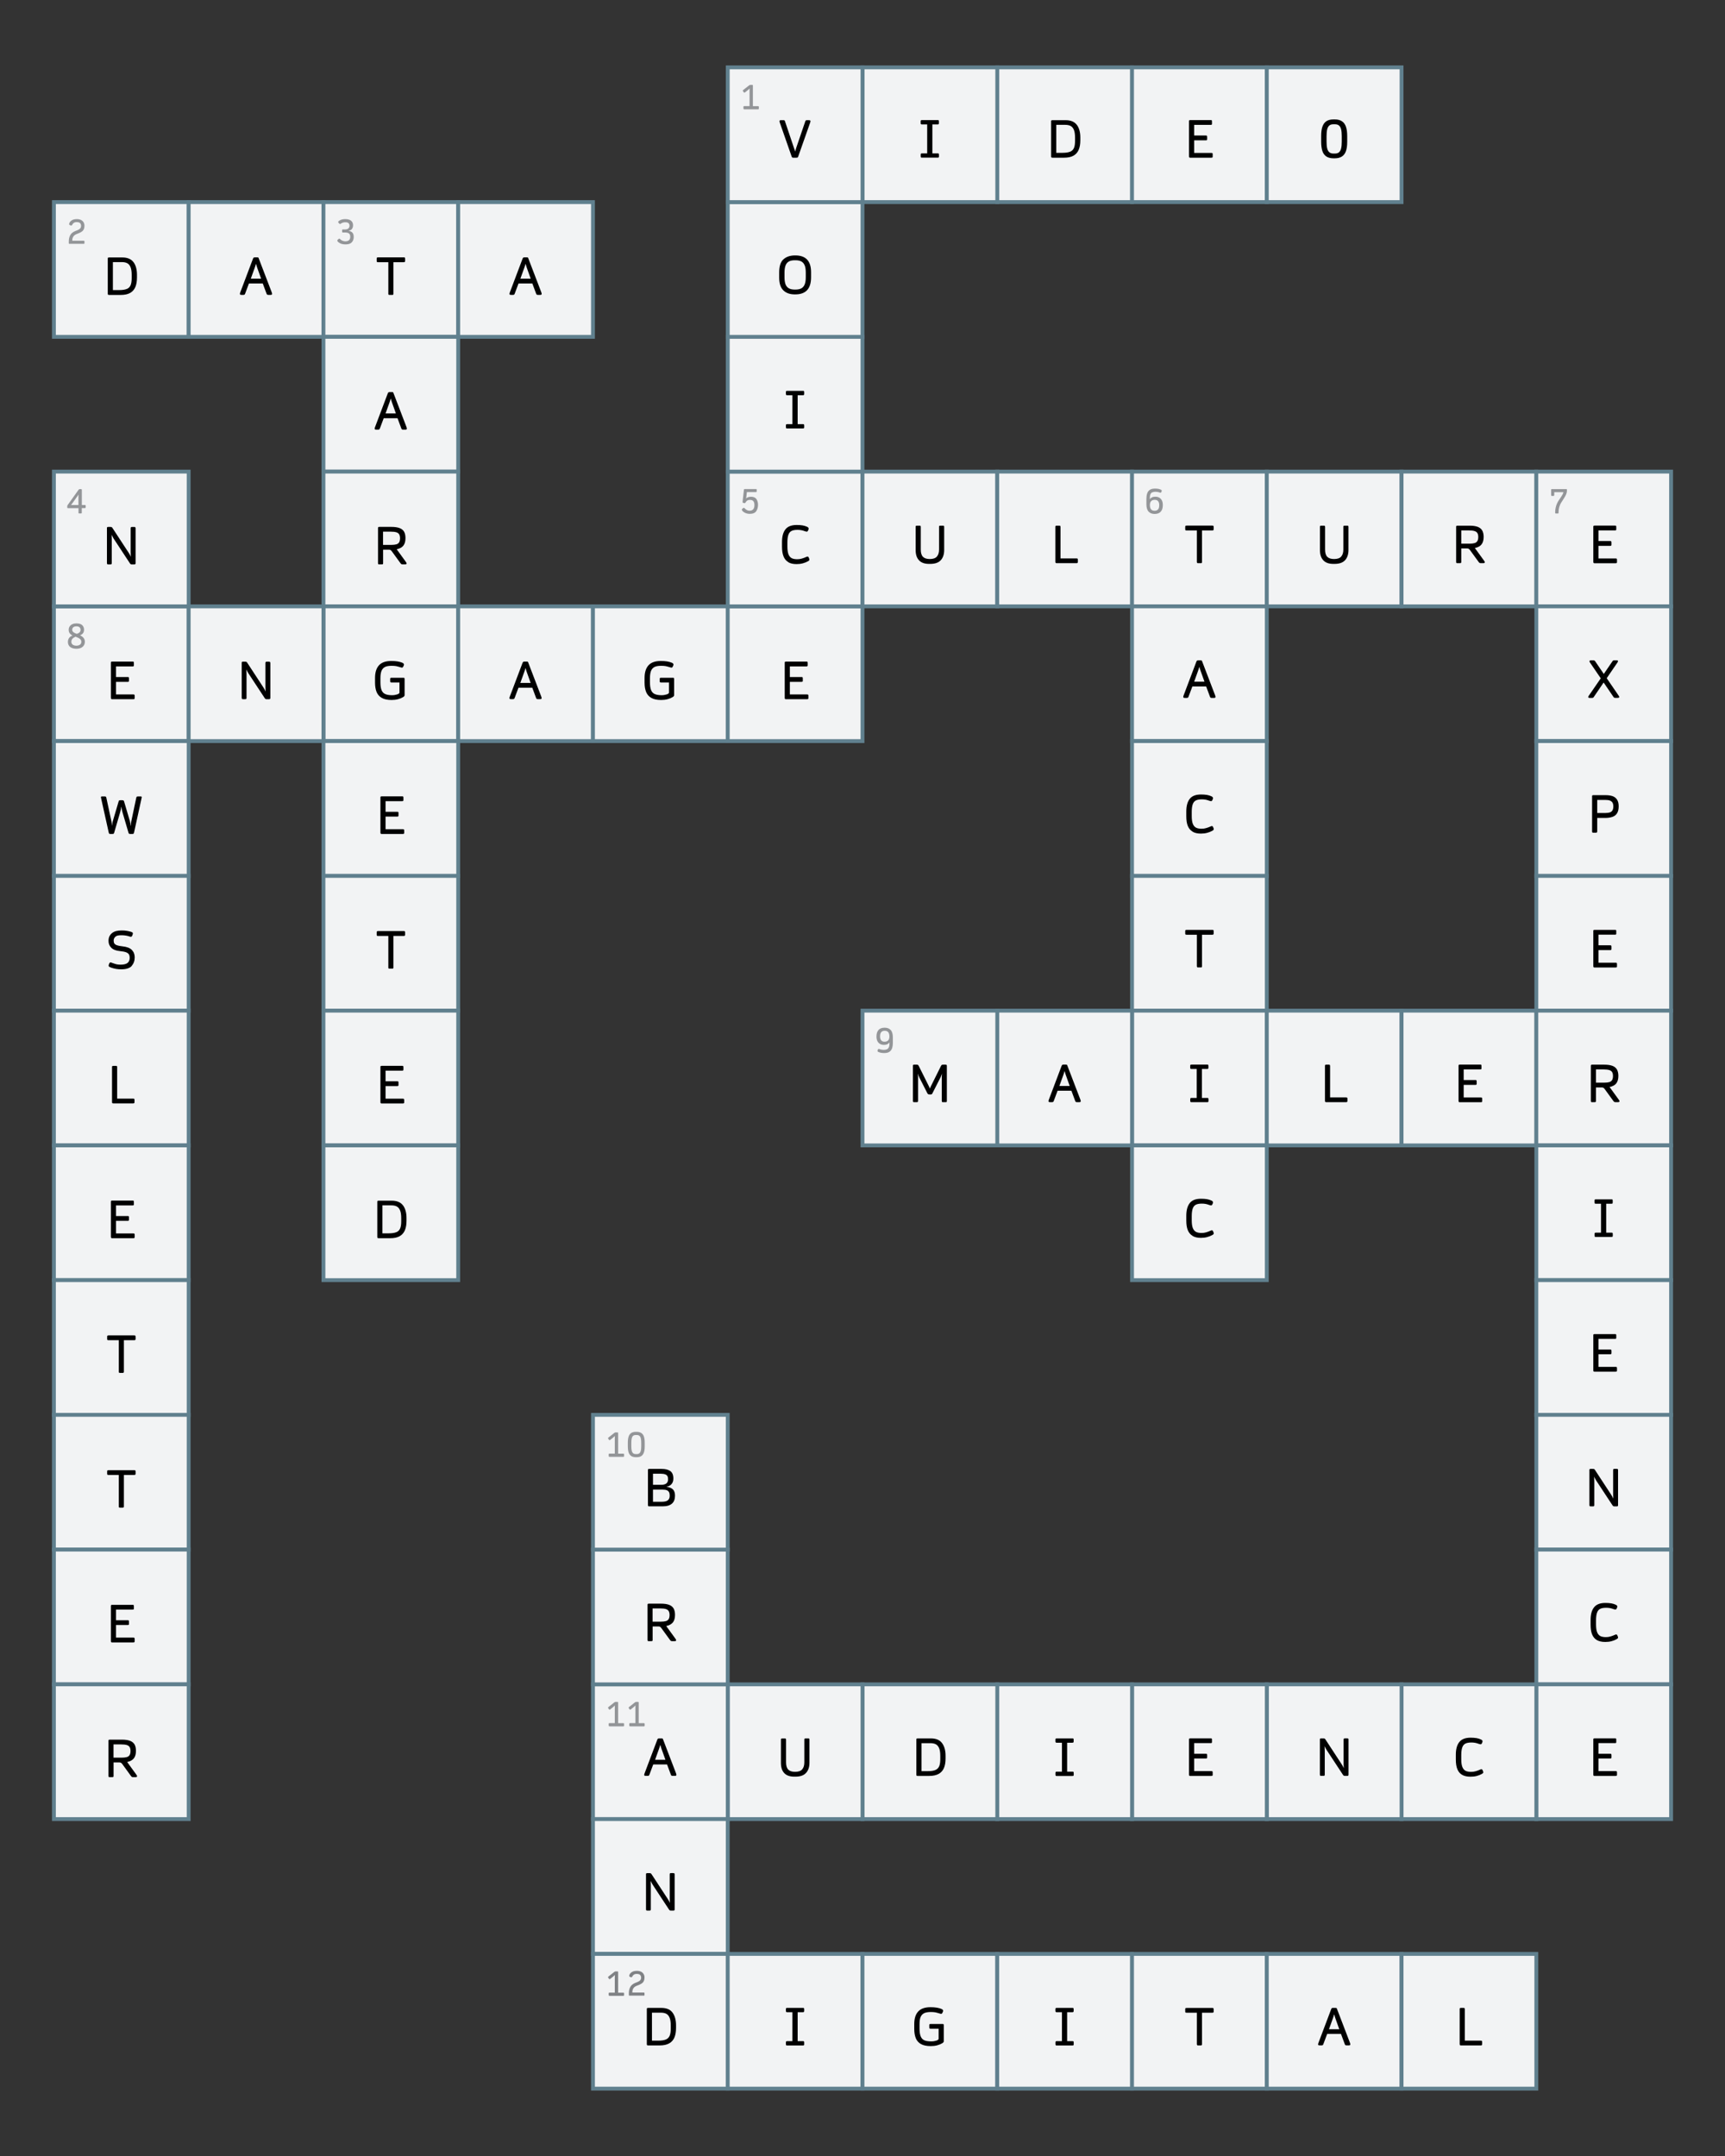 <?xml version="1.0" encoding="UTF-8"?>
<svg xmlns="http://www.w3.org/2000/svg" id="Layer_1" viewBox="0 0 336 420">
  <rect x="0" y="0" width="336" height="420" fill="#333333" stroke="none"/>
  <defs>
    <style>.cls-1,.cls-2,.cls-3,.cls-4{stroke-width:0px;}.cls-5{fill:none;stroke:#60808e;stroke-width:.75px;}.cls-2{fill:#f2f3f4;}.cls-3{fill:#808285;}.cls-4{fill:#939598;}</style>
  </defs>
  <polygon class="cls-2" points="194.25 13.5 194.25 39 194.25 39.37 194.63 39.37 220.13 39.37 220.5 39.37 220.5 39 220.5 13.5 220.5 13.12 220.13 13.12 194.63 13.12 194.25 13.12 194.25 13.5 194.25 13.5"></polygon>
  <polygon class="cls-5" points="194.25 13.5 194.25 39 194.25 39.37 194.63 39.37 220.13 39.37 220.5 39.37 220.5 39 220.5 13.5 220.5 13.12 220.13 13.12 194.63 13.12 194.25 13.12 194.25 13.5 194.25 13.5"></polygon>
  <polygon class="cls-2" points="168 13.5 168 39 168 39.37 168.38 39.37 193.88 39.37 194.25 39.37 194.25 39 194.25 13.5 194.25 13.12 193.88 13.12 168.38 13.12 168 13.12 168 13.5 168 13.5"></polygon>
  <polygon class="cls-5" points="168 13.5 168 39 168 39.37 168.38 39.37 193.88 39.37 194.25 39.37 194.25 39 194.25 13.5 194.25 13.12 193.88 13.12 168.38 13.12 168 13.12 168 13.5 168 13.5"></polygon>
  <polygon class="cls-2" points="10.5 39.75 10.5 65.25 10.5 65.62 10.88 65.62 36.38 65.62 36.75 65.62 36.75 65.25 36.75 39.75 36.75 39.37 36.38 39.37 10.88 39.37 10.5 39.37 10.5 39.75 10.5 39.75"></polygon>
  <path class="cls-4" d="m13.99,43.9s-.06.03-.1.03c-.09,0-.17-.02-.25-.06-.06-.03-.1-.06-.13-.09s-.04-.07-.04-.12c0-.07.02-.15.06-.25.04-.1.11-.2.22-.31.15-.15.32-.25.52-.32s.43-.1.69-.1c.33,0,.6.06.82.17s.39.27.5.46.17.41.17.65-.03.45-.1.63c-.07.18-.18.34-.34.47s-.37.25-.64.36l-.46.18c-.55.22-.83.63-.83,1.23v.07h2.19c.06,0,.1,0,.12.01.02,0,.04.03.05.05s.01.07.01.13v.22c0,.06,0,.1-.01.13s-.02.04-.05.05c-.02,0-.06.01-.11.01h-2.7c-.06,0-.1,0-.12-.01-.02,0-.04-.02-.05-.05,0-.02-.01-.06-.01-.12v-.29c0-.49.1-.9.3-1.25s.54-.61,1.01-.79l.34-.13c.26-.1.44-.22.56-.35.12-.13.18-.31.18-.52s-.07-.4-.2-.53c-.13-.13-.36-.19-.67-.19-.23,0-.41.05-.55.15-.14.1-.24.22-.3.36-.02.05-.05.08-.07.1Z"></path>
  <polygon class="cls-5" points="10.5 39.75 10.5 65.25 10.5 65.62 10.88 65.62 36.38 65.62 36.75 65.62 36.75 65.25 36.75 39.75 36.75 39.37 36.38 39.37 10.88 39.37 10.5 39.37 10.5 39.75 10.5 39.75"></polygon>
  <polygon class="cls-2" points="36.75 39.75 36.75 65.25 36.75 65.62 37.13 65.62 62.62 65.62 63 65.62 63 65.25 63 39.75 63 39.37 62.62 39.37 37.13 39.37 36.75 39.37 36.75 39.75 36.75 39.75"></polygon>
  <polygon class="cls-5" points="36.75 39.75 36.75 65.25 36.75 65.62 37.13 65.62 62.62 65.62 63 65.62 63 65.25 63 39.75 63 39.37 62.62 39.37 37.13 39.37 36.75 39.37 36.75 39.75 36.75 39.75"></polygon>
  <polygon class="cls-2" points="63 39.75 63 65.25 63 65.62 63.38 65.62 88.88 65.62 89.25 65.62 89.25 65.25 89.25 39.75 89.25 39.37 88.88 39.37 63.38 39.37 63 39.37 63 39.75 63 39.75"></polygon>
  <path class="cls-4" d="m68.11,45.65c-.06-.12-.17-.21-.31-.27-.15-.06-.34-.09-.58-.09h-.41c-.05,0-.09,0-.11-.01-.02,0-.04-.03-.05-.05,0-.03-.01-.07-.01-.13v-.22c0-.06,0-.1.01-.12s.02-.04.05-.05c.02,0,.06-.01.12-.01h.37c.31,0,.54-.07.68-.21.14-.14.21-.31.21-.52s-.07-.38-.2-.5-.34-.17-.62-.17c-.31,0-.57.07-.79.21l-.11.07c-.05.04-.1.06-.13.06-.06,0-.13-.05-.22-.16-.04-.05-.08-.09-.1-.13-.02-.04-.04-.07-.04-.1,0-.08.08-.18.24-.28.16-.1.33-.17.51-.22.18-.05.41-.07.69-.07.29,0,.55.05.77.14s.39.23.51.41c.12.18.18.41.18.67s-.07.48-.2.68c-.13.2-.36.32-.68.38h0c.34.06.59.17.76.37s.25.47.25.83c0,.44-.13.79-.39,1.06s-.66.39-1.19.39c-.26,0-.5-.03-.72-.08-.21-.05-.41-.15-.59-.28-.1-.07-.17-.14-.23-.21s-.08-.13-.08-.18c0-.06.05-.13.16-.23.06-.06.11-.1.15-.12.03-.02.06-.03.09-.03s.08.03.14.09c.11.13.26.24.45.32.18.08.38.12.58.12.32,0,.57-.08.72-.23.16-.15.23-.37.23-.66,0-.19-.03-.35-.09-.47Z"></path>
  <polygon class="cls-5" points="63 39.75 63 65.25 63 65.62 63.38 65.62 88.88 65.62 89.25 65.62 89.25 65.25 89.25 39.75 89.25 39.37 88.88 39.37 63.38 39.37 63 39.37 63 39.75 63 39.75"></polygon>
  <polygon class="cls-2" points="63 66 63 91.5 63 91.87 63.38 91.87 88.88 91.87 89.25 91.87 89.25 91.5 89.25 66 89.25 65.62 88.88 65.62 63.38 65.62 63 65.62 63 66 63 66"></polygon>
  <polygon class="cls-5" points="63 66 63 91.5 63 91.87 63.38 91.87 88.88 91.87 89.25 91.87 89.25 91.5 89.25 66 89.25 65.62 88.88 65.62 63.38 65.62 63 65.62 63 66 63 66"></polygon>
  <polygon class="cls-2" points="63 92.25 63 117.75 63 118.12 63.38 118.12 88.88 118.12 89.25 118.12 89.25 117.75 89.25 92.25 89.25 91.87 88.88 91.87 63.38 91.87 63 91.87 63 92.25 63 92.25"></polygon>
  <polygon class="cls-5" points="63 92.25 63 117.75 63 118.12 63.38 118.12 88.88 118.12 89.25 118.12 89.25 117.75 89.25 92.25 89.25 91.87 88.88 91.87 63.38 91.87 63 91.87 63 92.25 63 92.25"></polygon>
  <polygon class="cls-2" points="10.5 118.5 10.5 144 10.5 144.37 10.88 144.37 36.38 144.37 36.75 144.37 36.75 144 36.75 118.5 36.75 118.12 36.38 118.12 10.88 118.12 10.5 118.12 10.5 118.5 10.5 118.5"></polygon>
  <path class="cls-4" d="m15.7,121.58c.22.1.39.25.5.44.11.19.17.41.17.65s-.06.47-.18.65c-.12.18-.32.32-.59.44h0c.3.15.53.32.69.53.16.2.24.45.24.73,0,.25-.06.48-.18.68-.12.2-.3.37-.54.49s-.55.19-.91.19-.69-.06-.94-.17-.43-.27-.55-.47c-.12-.2-.18-.43-.18-.69,0-.6.3-1.02.9-1.25h0c-.26-.13-.45-.28-.57-.46-.12-.18-.18-.39-.18-.64s.06-.48.19-.67.3-.34.53-.44c.23-.1.49-.15.8-.15s.58.05.81.15Zm-1.61,2.88c-.13.16-.19.34-.19.56,0,.24.09.43.26.56.18.13.41.2.71.2s.54-.07.71-.2c.18-.13.26-.33.26-.58,0-.14-.04-.27-.12-.38s-.2-.21-.36-.3c-.16-.09-.38-.19-.65-.29-.29.13-.49.27-.62.43Zm1.42-1.28c.12-.13.18-.29.18-.47,0-.23-.07-.4-.21-.52s-.34-.18-.6-.18c-.17,0-.32.03-.44.08-.12.06-.22.13-.28.23-.06.1-.1.21-.1.34s.03.23.08.32c.06.09.15.17.27.25.13.08.3.16.52.24.26-.06.45-.16.57-.3Z"></path>
  <polygon class="cls-5" points="10.5 118.5 10.5 144 10.5 144.37 10.88 144.37 36.38 144.37 36.75 144.37 36.75 144 36.75 118.5 36.75 118.12 36.38 118.12 10.88 118.12 10.5 118.12 10.5 118.5 10.5 118.5"></polygon>
  <polygon class="cls-2" points="10.5 92.25 10.5 117.75 10.5 118.12 10.88 118.12 36.38 118.12 36.75 118.12 36.75 117.75 36.75 92.25 36.75 91.87 36.38 91.87 10.88 91.87 10.5 91.87 10.5 92.25 10.5 92.25"></polygon>
  <path class="cls-4" d="m15.9,95.31s.04.07.04.15v2.92h.57c.05,0,.09,0,.12.01s.04.03.05.05c0,.03.01.07.01.12v.23c0,.08-.01.13-.04.15s-.07.04-.15.04h-.57v.86c0,.08-.01.13-.04.15-.02.02-.07.03-.15.03h-.27c-.06,0-.1,0-.12-.01-.03,0-.04-.03-.05-.05s-.01-.07-.01-.12v-.85h-2c-.06,0-.1,0-.12-.01-.02,0-.04-.03-.05-.05s-.02-.07-.02-.12v-.15c0-.06,0-.12.02-.16.01-.04.03-.08.07-.13l2.1-2.94c.04-.05.08-.09.11-.11.03-.02.08-.04.14-.04h.21c.08,0,.13.01.15.04Zm-1.26,3.07h.64v-1.54c0-.19,0-.35.02-.49h-.01c-.03.06-.08.13-.13.2-.05.07-.09.12-.1.14l-.1.14-.66.92-.1.14c-.06.09-.13.18-.2.28-.07.1-.13.17-.19.21h0c.27,0,.55,0,.83,0Z"></path>
  <polygon class="cls-5" points="10.5 92.25 10.5 117.75 10.5 118.12 10.88 118.12 36.38 118.12 36.75 118.12 36.75 117.75 36.75 92.25 36.75 91.87 36.38 91.87 10.88 91.87 10.5 91.87 10.5 92.25 10.5 92.25"></polygon>
  <polygon class="cls-2" points="10.5 144.75 10.5 170.25 10.5 170.63 10.88 170.63 36.38 170.63 36.75 170.63 36.75 170.25 36.75 144.75 36.75 144.37 36.38 144.37 10.88 144.37 10.5 144.37 10.5 144.75 10.5 144.75"></polygon>
  <polygon class="cls-5" points="10.5 144.75 10.5 170.25 10.5 170.63 10.88 170.63 36.38 170.63 36.75 170.63 36.75 170.25 36.75 144.75 36.75 144.37 36.38 144.37 10.88 144.37 10.5 144.37 10.5 144.75 10.5 144.75"></polygon>
  <polygon class="cls-2" points="10.5 171 10.5 196.5 10.5 196.88 10.88 196.88 36.38 196.88 36.75 196.88 36.75 196.5 36.75 171 36.75 170.63 36.38 170.63 10.88 170.63 10.5 170.63 10.5 171 10.5 171"></polygon>
  <polygon class="cls-5" points="10.5 171 10.5 196.5 10.5 196.88 10.88 196.88 36.38 196.88 36.75 196.88 36.75 196.5 36.75 171 36.75 170.63 36.38 170.63 10.88 170.63 10.5 170.63 10.5 171 10.5 171"></polygon>
  <polygon class="cls-2" points="10.5 197.25 10.5 222.75 10.5 223.13 10.88 223.13 36.38 223.13 36.75 223.13 36.75 222.75 36.75 197.25 36.75 196.88 36.38 196.88 10.88 196.88 10.5 196.88 10.5 197.25 10.5 197.25"></polygon>
  <polygon class="cls-5" points="10.5 197.25 10.5 222.75 10.5 223.13 10.88 223.13 36.38 223.13 36.75 223.13 36.75 222.75 36.75 197.25 36.75 196.88 36.38 196.88 10.88 196.88 10.5 196.88 10.5 197.25 10.5 197.25"></polygon>
  <polygon class="cls-2" points="10.5 223.5 10.5 249 10.5 249.38 10.88 249.38 36.38 249.38 36.75 249.38 36.75 249 36.75 223.5 36.75 223.13 36.38 223.13 10.88 223.13 10.5 223.13 10.5 223.5 10.5 223.5"></polygon>
  <polygon class="cls-5" points="10.5 223.5 10.5 249 10.5 249.38 10.88 249.38 36.38 249.38 36.75 249.38 36.75 249 36.75 223.5 36.75 223.13 36.38 223.13 10.88 223.13 10.5 223.13 10.5 223.5 10.5 223.5"></polygon>
  <polygon class="cls-2" points="10.5 249.75 10.5 275.25 10.5 275.62 10.88 275.62 36.38 275.62 36.75 275.62 36.75 275.25 36.75 249.75 36.75 249.38 36.38 249.38 10.88 249.38 10.5 249.38 10.5 249.75 10.5 249.75"></polygon>
  <polygon class="cls-5" points="10.5 249.75 10.5 275.25 10.5 275.62 10.88 275.62 36.38 275.62 36.75 275.62 36.75 275.25 36.75 249.75 36.75 249.38 36.38 249.38 10.88 249.38 10.5 249.38 10.5 249.75 10.5 249.75"></polygon>
  <polygon class="cls-2" points="10.5 276 10.5 301.5 10.5 301.87 10.88 301.87 36.38 301.87 36.75 301.87 36.75 301.5 36.75 276 36.75 275.62 36.38 275.62 10.88 275.62 10.5 275.62 10.5 276 10.5 276"></polygon>
  <polygon class="cls-5" points="10.5 276 10.5 301.5 10.5 301.87 10.88 301.87 36.38 301.87 36.75 301.87 36.75 301.5 36.75 276 36.75 275.62 36.38 275.62 10.88 275.62 10.5 275.62 10.5 276 10.5 276"></polygon>
  <polygon class="cls-2" points="10.5 302.25 10.5 327.75 10.5 328.12 10.88 328.12 36.38 328.12 36.75 328.12 36.75 327.75 36.75 302.25 36.75 301.87 36.38 301.87 10.88 301.87 10.5 301.87 10.5 302.25 10.5 302.25"></polygon>
  <polygon class="cls-5" points="10.5 302.25 10.5 327.75 10.5 328.12 10.88 328.12 36.38 328.12 36.75 328.12 36.75 327.75 36.75 302.25 36.75 301.87 36.38 301.87 10.88 301.87 10.5 301.87 10.5 302.25 10.5 302.25"></polygon>
  <polygon class="cls-2" points="10.5 328.5 10.5 354 10.5 354.37 10.88 354.37 36.38 354.37 36.75 354.37 36.75 354 36.75 328.5 36.75 328.12 36.38 328.12 10.88 328.12 10.5 328.12 10.5 328.5 10.5 328.5"></polygon>
  <polygon class="cls-5" points="10.5 328.5 10.5 354 10.5 354.37 10.88 354.37 36.38 354.37 36.75 354.37 36.75 354 36.75 328.5 36.75 328.12 36.38 328.12 10.88 328.12 10.5 328.12 10.5 328.5 10.5 328.5"></polygon>
  <polygon class="cls-2" points="63 118.5 63 144 63 144.37 63.38 144.37 88.88 144.37 89.25 144.37 89.25 144 89.25 118.5 89.25 118.12 88.88 118.12 63.38 118.12 63 118.12 63 118.5 63 118.5"></polygon>
  <polygon class="cls-5" points="63 118.5 63 144 63 144.37 63.38 144.37 88.88 144.37 89.25 144.37 89.25 144 89.25 118.5 89.25 118.12 88.88 118.12 63.38 118.12 63 118.12 63 118.5 63 118.5"></polygon>
  <polygon class="cls-2" points="89.25 118.5 89.25 144 89.25 144.37 89.62 144.37 115.13 144.37 115.5 144.37 115.5 144 115.5 118.5 115.5 118.12 115.13 118.12 89.62 118.12 89.25 118.12 89.25 118.5 89.25 118.5"></polygon>
  <polygon class="cls-5" points="89.25 118.5 89.25 144 89.25 144.37 89.62 144.37 115.13 144.37 115.5 144.37 115.5 144 115.5 118.5 115.5 118.12 115.13 118.12 89.62 118.12 89.25 118.12 89.25 118.5 89.25 118.5"></polygon>
  <polygon class="cls-2" points="115.5 118.5 115.5 144 115.5 144.37 115.88 144.37 141.38 144.37 141.75 144.37 141.75 144 141.75 118.5 141.75 118.12 141.38 118.12 115.88 118.12 115.5 118.12 115.5 118.5 115.5 118.5"></polygon>
  <polygon class="cls-5" points="115.5 118.5 115.5 144 115.5 144.37 115.88 144.37 141.38 144.37 141.75 144.37 141.75 144 141.75 118.5 141.75 118.12 141.38 118.12 115.88 118.12 115.5 118.12 115.5 118.5 115.5 118.5"></polygon>
  <polygon class="cls-2" points="141.75 118.5 141.75 144 141.75 144.37 142.13 144.37 167.63 144.37 168 144.37 168 144 168 118.5 168 118.12 167.63 118.12 142.13 118.12 141.75 118.12 141.75 118.5 141.75 118.5"></polygon>
  <polygon class="cls-5" points="141.75 118.5 141.75 144 141.75 144.37 142.13 144.37 167.63 144.37 168 144.37 168 144 168 118.5 168 118.12 167.63 118.12 142.13 118.12 141.75 118.12 141.75 118.5 141.75 118.5"></polygon>
  <polygon class="cls-2" points="141.75 92.25 141.75 117.75 141.75 118.12 142.13 118.12 167.63 118.12 168 118.12 168 117.75 168 92.25 168 91.87 167.63 91.87 142.13 91.87 141.75 91.87 141.75 92.25 141.75 92.25"></polygon>
  <path class="cls-4" d="m145.18,97.98s-.05.03-.09.03c-.04,0-.09,0-.14-.01-.06,0-.11-.02-.16-.03-.06-.02-.1-.04-.12-.06-.02-.02-.03-.05-.03-.09,0-.05.01-.19.04-.42l.22-1.95c0-.06.02-.1.03-.12.01-.02.03-.04.06-.05.03,0,.06-.01.12-.01h2.11c.05,0,.09,0,.11.01.02,0,.04.02.05.05,0,.02.01.06.01.12v.23c0,.06,0,.1-.01.12s-.02.04-.05.05c-.02,0-.06.01-.11.01h-1.74l-.11.98c0,.06-.02.15-.04.25h.02c.04-.05.1-.1.19-.15.09-.05.19-.09.32-.12.13-.03.26-.05.41-.05.51,0,.86.15,1.07.46s.31.68.31,1.11c0,.47-.11.88-.34,1.23-.23.35-.65.53-1.26.53-.24,0-.47-.03-.69-.1-.22-.07-.42-.18-.59-.32-.08-.06-.14-.12-.18-.18s-.07-.11-.09-.18v-.04s.02-.1.07-.15c.03-.03.08-.07.14-.12.06-.04.11-.07.14-.08.01,0,.03,0,.05,0,.06,0,.1.03.14.08.15.16.3.29.45.36.16.08.33.12.51.12.63,0,.95-.37.95-1.1,0-.33-.07-.58-.2-.75-.13-.17-.36-.26-.68-.26-.2,0-.36.04-.49.11s-.24.19-.33.35c-.03.06-.06.1-.09.12Z"></path>
  <polygon class="cls-5" points="141.75 92.25 141.75 117.75 141.75 118.12 142.13 118.12 167.63 118.12 168 118.12 168 117.75 168 92.25 168 91.87 167.63 91.87 142.13 91.87 141.75 91.87 141.75 92.25 141.75 92.25"></polygon>
  <polygon class="cls-2" points="168 92.25 168 117.75 168 118.12 168.38 118.12 193.88 118.12 194.25 118.12 194.25 117.75 194.25 92.25 194.25 91.87 193.88 91.87 168.38 91.87 168 91.87 168 92.25 168 92.25"></polygon>
  <polygon class="cls-5" points="168 92.25 168 117.75 168 118.12 168.38 118.12 193.88 118.12 194.25 118.12 194.25 117.75 194.25 92.25 194.25 91.87 193.88 91.87 168.38 91.87 168 91.87 168 92.25 168 92.25"></polygon>
  <polygon class="cls-2" points="194.25 92.25 194.25 117.75 194.25 118.12 194.63 118.12 220.13 118.12 220.5 118.12 220.5 117.75 220.5 92.25 220.5 91.87 220.13 91.87 194.63 91.87 194.25 91.87 194.25 92.25 194.25 92.25"></polygon>
  <polygon class="cls-5" points="194.25 92.25 194.25 117.75 194.25 118.12 194.63 118.12 220.13 118.12 220.5 118.12 220.5 117.75 220.5 92.25 220.5 91.87 220.13 91.87 194.63 91.87 194.25 91.87 194.25 92.25 194.25 92.25"></polygon>
  <polygon class="cls-2" points="220.5 92.25 220.5 117.75 220.5 118.12 220.88 118.12 246.38 118.12 246.75 118.12 246.75 117.75 246.75 92.25 246.75 91.87 246.38 91.87 220.88 91.87 220.5 91.87 220.5 92.25 220.5 92.25"></polygon>
  <path class="cls-4" d="m224.42,95.91c-.15.08-.27.21-.34.39-.08.18-.11.43-.11.73,0,.04,0,.1-.01.2h.01s.02-.03.06-.07c.03-.04.07-.08.1-.1.13-.11.26-.19.4-.23s.31-.07.52-.07c.31,0,.58.07.8.21.22.14.38.33.49.57.11.25.16.53.16.85,0,.55-.13.98-.4,1.28-.27.3-.67.45-1.2.45-.5,0-.89-.15-1.17-.45-.28-.3-.43-.78-.43-1.44v-1.03c0-.42.05-.78.15-1.08s.27-.52.51-.69c.25-.17.58-.25,1.01-.25.22,0,.42.01.58.04.17.03.33.07.5.14.08.03.14.06.18.1s.06.08.06.12c0,.06-.02.14-.06.23-.04.07-.06.12-.08.14s-.05.04-.09.04-.11-.02-.19-.05c-.12-.04-.24-.08-.37-.1s-.29-.04-.47-.04c-.24,0-.43.04-.58.12Zm1.02,3.44c.13-.09.23-.22.28-.37.05-.16.08-.35.08-.59,0-.33-.08-.58-.22-.76-.15-.18-.37-.26-.65-.26-.3,0-.53.08-.7.25-.17.17-.25.42-.25.77,0,.38.08.66.23.84s.38.27.69.27c.23,0,.41-.06.54-.15Z"></path>
  <polygon class="cls-5" points="220.5 92.25 220.5 117.75 220.5 118.12 220.88 118.12 246.38 118.12 246.75 118.12 246.75 117.75 246.75 92.25 246.75 91.87 246.38 91.87 220.88 91.87 220.5 91.87 220.5 92.25 220.5 92.25"></polygon>
  <polygon class="cls-2" points="220.5 118.5 220.5 144 220.5 144.37 220.88 144.37 246.38 144.37 246.75 144.37 246.75 144 246.75 118.5 246.75 118.12 246.38 118.12 220.88 118.12 220.5 118.12 220.5 118.5 220.5 118.5"></polygon>
  <polygon class="cls-5" points="220.5 118.5 220.5 144 220.5 144.37 220.88 144.37 246.38 144.37 246.75 144.37 246.75 144 246.75 118.5 246.75 118.12 246.38 118.12 220.88 118.12 220.5 118.12 220.5 118.5 220.5 118.5"></polygon>
  <polygon class="cls-2" points="220.5 144.75 220.5 170.25 220.5 170.63 220.88 170.63 246.38 170.63 246.75 170.63 246.75 170.25 246.75 144.75 246.75 144.37 246.38 144.37 220.88 144.37 220.5 144.37 220.5 144.75 220.5 144.75"></polygon>
  <polygon class="cls-5" points="220.5 144.75 220.5 170.25 220.5 170.63 220.88 170.63 246.38 170.63 246.75 170.63 246.75 170.25 246.75 144.75 246.75 144.37 246.38 144.37 220.88 144.37 220.5 144.37 220.5 144.75 220.5 144.75"></polygon>
  <polygon class="cls-2" points="220.5 171 220.5 196.5 220.5 196.88 220.88 196.88 246.38 196.88 246.75 196.88 246.75 196.5 246.75 171 246.75 170.63 246.38 170.63 220.88 170.63 220.5 170.63 220.5 171 220.5 171"></polygon>
  <polygon class="cls-5" points="220.5 171 220.5 196.5 220.5 196.88 220.88 196.88 246.38 196.88 246.75 196.88 246.75 196.5 246.75 171 246.75 170.63 246.38 170.63 220.88 170.63 220.5 170.63 220.5 171 220.5 171"></polygon>
  <polygon class="cls-2" points="220.5 197.25 220.5 222.75 220.5 223.13 220.88 223.13 246.38 223.13 246.75 223.13 246.75 222.75 246.75 197.25 246.75 196.88 246.38 196.88 220.88 196.88 220.5 196.88 220.5 197.25 220.5 197.25"></polygon>
  <polygon class="cls-5" points="220.5 197.25 220.5 222.75 220.5 223.13 220.88 223.13 246.38 223.13 246.75 223.13 246.75 222.75 246.75 197.25 246.75 196.88 246.38 196.88 220.88 196.88 220.5 196.88 220.5 197.25 220.5 197.25"></polygon>
  <polygon class="cls-2" points="246.75 197.25 246.75 222.75 246.75 223.13 247.13 223.13 272.62 223.13 273 223.13 273 222.75 273 197.25 273 196.88 272.62 196.88 247.13 196.88 246.75 196.88 246.75 197.25 246.75 197.25"></polygon>
  <polygon class="cls-5" points="246.75 197.25 246.75 222.75 246.75 223.13 247.13 223.13 272.62 223.13 273 223.13 273 222.75 273 197.25 273 196.88 272.62 196.88 247.13 196.88 246.75 196.88 246.75 197.25 246.75 197.25"></polygon>
  <polygon class="cls-2" points="273 197.25 273 222.75 273 223.13 273.37 223.13 298.87 223.13 299.25 223.13 299.25 222.75 299.25 197.25 299.25 196.88 298.87 196.88 273.37 196.88 273 196.88 273 197.25 273 197.25"></polygon>
  <polygon class="cls-5" points="273 197.25 273 222.75 273 223.13 273.37 223.13 298.87 223.13 299.25 223.13 299.25 222.75 299.25 197.25 299.25 196.88 298.87 196.88 273.37 196.88 273 196.88 273 197.25 273 197.25"></polygon>
  <polygon class="cls-2" points="194.25 197.25 194.25 222.75 194.25 223.13 194.63 223.13 220.13 223.13 220.5 223.13 220.5 222.75 220.5 197.25 220.5 196.88 220.13 196.88 194.63 196.88 194.25 196.88 194.25 197.25 194.25 197.25"></polygon>
  <polygon class="cls-5" points="194.25 197.25 194.25 222.75 194.25 223.13 194.63 223.13 220.13 223.13 220.5 223.13 220.5 222.75 220.5 197.25 220.5 196.88 220.13 196.88 194.63 196.88 194.25 196.88 194.25 197.25 194.25 197.25"></polygon>
  <polygon class="cls-2" points="168 197.25 168 222.75 168 223.13 168.38 223.13 193.88 223.13 194.25 223.13 194.25 222.75 194.25 197.25 194.25 196.88 193.88 196.88 168.38 196.88 168 196.88 168 197.25 168 197.25"></polygon>
  <path class="cls-4" d="m172.8,204.39c.15-.08.26-.21.34-.39.08-.18.11-.43.11-.73,0-.03,0-.1.01-.19h-.01s-.02.03-.06.07c-.03.04-.07.08-.1.1-.13.11-.26.19-.4.23-.14.05-.31.07-.52.07-.31,0-.58-.07-.8-.21-.22-.14-.38-.33-.49-.57-.11-.25-.16-.53-.16-.85,0-.55.13-.98.4-1.28.27-.3.67-.44,1.2-.44.5,0,.89.15,1.17.45.28.3.42.78.42,1.44v1.03c0,.42-.05.78-.15,1.08s-.27.52-.51.69c-.25.17-.58.25-1.01.25-.22,0-.42-.01-.58-.04-.17-.03-.33-.07-.5-.14-.08-.03-.14-.06-.18-.1-.04-.04-.06-.08-.06-.12,0-.06.02-.14.06-.23.04-.07.06-.12.08-.14s.05-.04.09-.04.11.02.19.05c.12.04.24.08.37.1s.29.04.47.04c.24,0,.43-.04.58-.12Zm-1.02-3.44c-.13.09-.22.22-.28.37s-.08.35-.08.59c0,.33.08.58.22.76.15.18.37.26.65.26.3,0,.53-.08.7-.25.17-.17.25-.42.25-.77,0-.38-.08-.66-.23-.84-.15-.18-.38-.27-.69-.27-.23,0-.41.06-.54.15Z"></path>
  <polygon class="cls-5" points="168 197.25 168 222.75 168 223.13 168.38 223.13 193.88 223.13 194.25 223.13 194.25 222.75 194.25 197.25 194.25 196.88 193.88 196.88 168.38 196.88 168 196.88 168 197.25 168 197.25"></polygon>
  <polygon class="cls-2" points="220.5 223.5 220.5 249 220.5 249.38 220.88 249.38 246.38 249.38 246.75 249.38 246.75 249 246.75 223.5 246.75 223.13 246.38 223.13 220.88 223.13 220.5 223.13 220.5 223.5 220.5 223.5"></polygon>
  <polygon class="cls-5" points="220.5 223.5 220.5 249 220.5 249.38 220.88 249.38 246.38 249.38 246.75 249.38 246.75 249 246.75 223.5 246.75 223.13 246.38 223.13 220.88 223.13 220.5 223.13 220.5 223.5 220.5 223.5"></polygon>
  <polygon class="cls-2" points="246.75 92.25 246.75 117.75 246.75 118.12 247.13 118.12 272.62 118.12 273 118.12 273 117.75 273 92.25 273 91.87 272.62 91.87 247.13 91.87 246.75 91.87 246.75 92.25 246.75 92.25"></polygon>
  <polygon class="cls-5" points="246.75 92.25 246.75 117.75 246.75 118.12 247.13 118.12 272.62 118.12 273 118.12 273 117.75 273 92.25 273 91.87 272.62 91.87 247.13 91.87 246.75 91.87 246.75 92.25 246.75 92.25"></polygon>
  <polygon class="cls-2" points="273 92.25 273 117.75 273 118.12 273.37 118.12 298.87 118.12 299.25 118.12 299.25 117.75 299.25 92.25 299.25 91.87 298.87 91.87 273.37 91.87 273 91.87 273 92.25 273 92.25"></polygon>
  <polygon class="cls-5" points="273 92.25 273 117.75 273 118.12 273.37 118.12 298.87 118.12 299.25 118.12 299.25 117.75 299.25 92.25 299.25 91.87 298.87 91.87 273.37 91.87 273 91.87 273 92.25 273 92.25"></polygon>
  <polygon class="cls-2" points="299.25 92.25 299.25 117.75 299.25 118.12 299.62 118.12 325.12 118.12 325.5 118.12 325.5 117.75 325.5 92.25 325.5 91.87 325.12 91.87 299.62 91.87 299.25 91.87 299.25 92.25 299.25 92.25"></polygon>
  <path class="cls-4" d="m304.31,96.42c.13-.23.2-.41.2-.54h-1.77v.54c0,.07-.01.12-.04.15-.02.02-.07.04-.15.04h-.23c-.05,0-.09,0-.12-.02s-.04-.03-.05-.05-.01-.06-.01-.12v-.95c0-.06,0-.1.01-.13s.03-.04.05-.05c.03,0,.07-.01.12-.01h2.75c.06,0,.09,0,.11.03s.03.06.03.13v.14c0,.19-.03.38-.1.57-.07.19-.15.38-.26.56-.1.18-.25.42-.45.73l-.29.45c-.17.26-.29.55-.39.87-.09.31-.14.64-.14.97v.12c0,.06,0,.1-.01.12s-.03.04-.05.05c-.03,0-.07.01-.13.01h-.28c-.06,0-.1,0-.13-.01-.03,0-.04-.03-.05-.05s-.01-.07-.01-.13c0-.45.06-.87.18-1.27.12-.4.31-.8.58-1.19.28-.4.48-.71.62-.95Z"></path>
  <polygon class="cls-5" points="299.25 92.25 299.25 117.75 299.25 118.12 299.62 118.12 325.12 118.12 325.5 118.12 325.5 117.75 325.5 92.25 325.5 91.87 325.12 91.87 299.62 91.87 299.25 91.87 299.25 92.25 299.25 92.25"></polygon>
  <polygon class="cls-2" points="299.25 118.5 299.25 144 299.25 144.37 299.62 144.37 325.12 144.37 325.5 144.37 325.5 144 325.5 118.5 325.5 118.12 325.12 118.12 299.62 118.12 299.25 118.12 299.25 118.5 299.25 118.5"></polygon>
  <polygon class="cls-5" points="299.25 118.5 299.25 144 299.25 144.37 299.62 144.37 325.12 144.37 325.5 144.37 325.5 144 325.5 118.5 325.5 118.12 325.12 118.12 299.62 118.12 299.25 118.12 299.25 118.5 299.25 118.5"></polygon>
  <polygon class="cls-2" points="299.25 144.75 299.25 170.25 299.25 170.63 299.62 170.63 325.12 170.63 325.5 170.63 325.5 170.25 325.5 144.75 325.5 144.37 325.12 144.37 299.62 144.37 299.25 144.37 299.25 144.75 299.25 144.75"></polygon>
  <polygon class="cls-5" points="299.25 144.75 299.25 170.25 299.25 170.63 299.62 170.63 325.12 170.63 325.5 170.63 325.5 170.25 325.5 144.75 325.5 144.37 325.12 144.37 299.62 144.37 299.25 144.37 299.25 144.75 299.25 144.75"></polygon>
  <polygon class="cls-2" points="299.25 171 299.25 196.5 299.25 196.88 299.62 196.88 325.12 196.88 325.5 196.88 325.5 196.5 325.5 171 325.5 170.63 325.12 170.63 299.62 170.63 299.25 170.63 299.25 171 299.25 171"></polygon>
  <polygon class="cls-5" points="299.25 171 299.25 196.5 299.25 196.88 299.62 196.88 325.12 196.88 325.5 196.88 325.5 196.5 325.5 171 325.5 170.63 325.12 170.63 299.62 170.63 299.25 170.63 299.25 171 299.25 171"></polygon>
  <polygon class="cls-2" points="299.25 197.25 299.25 222.75 299.25 223.13 299.62 223.13 325.12 223.13 325.5 223.13 325.5 222.75 325.5 197.25 325.5 196.88 325.12 196.88 299.62 196.88 299.25 196.88 299.25 197.25 299.25 197.25"></polygon>
  <polygon class="cls-5" points="299.25 197.25 299.25 222.75 299.25 223.13 299.62 223.13 325.12 223.13 325.5 223.13 325.5 222.75 325.5 197.25 325.5 196.88 325.12 196.88 299.62 196.88 299.25 196.88 299.25 197.25 299.25 197.25"></polygon>
  <polygon class="cls-2" points="299.25 223.5 299.25 249 299.25 249.38 299.62 249.38 325.12 249.38 325.5 249.38 325.5 249 325.5 223.5 325.5 223.13 325.12 223.13 299.62 223.13 299.25 223.13 299.25 223.5 299.25 223.5"></polygon>
  <polygon class="cls-5" points="299.25 223.5 299.25 249 299.25 249.38 299.62 249.38 325.12 249.38 325.5 249.38 325.5 249 325.5 223.5 325.5 223.13 325.12 223.13 299.62 223.13 299.25 223.13 299.25 223.5 299.25 223.5"></polygon>
  <polygon class="cls-2" points="299.25 249.75 299.25 275.25 299.25 275.62 299.62 275.62 325.12 275.62 325.5 275.62 325.5 275.25 325.5 249.75 325.5 249.38 325.12 249.38 299.62 249.38 299.25 249.38 299.25 249.75 299.25 249.75"></polygon>
  <polygon class="cls-5" points="299.25 249.75 299.25 275.25 299.25 275.62 299.62 275.62 325.12 275.62 325.5 275.62 325.5 275.25 325.5 249.75 325.5 249.38 325.12 249.38 299.62 249.38 299.25 249.38 299.25 249.75 299.25 249.75"></polygon>
  <polygon class="cls-2" points="299.25 276 299.25 301.5 299.25 301.87 299.62 301.87 325.12 301.87 325.5 301.87 325.5 301.5 325.5 276 325.5 275.62 325.12 275.62 299.62 275.62 299.25 275.62 299.25 276 299.25 276"></polygon>
  <polygon class="cls-5" points="299.25 276 299.25 301.5 299.25 301.87 299.62 301.87 325.12 301.87 325.5 301.87 325.5 301.5 325.5 276 325.5 275.62 325.12 275.62 299.62 275.62 299.25 275.62 299.25 276 299.25 276"></polygon>
  <polygon class="cls-2" points="299.25 302.25 299.25 327.75 299.25 328.12 299.62 328.12 325.12 328.12 325.5 328.12 325.5 327.75 325.5 302.25 325.5 301.87 325.12 301.87 299.62 301.87 299.25 301.87 299.25 302.25 299.25 302.25"></polygon>
  <polygon class="cls-5" points="299.25 302.25 299.25 327.75 299.25 328.12 299.62 328.12 325.12 328.12 325.5 328.12 325.5 327.75 325.5 302.25 325.5 301.87 325.12 301.87 299.62 301.87 299.25 301.87 299.25 302.25 299.25 302.25"></polygon>
  <polygon class="cls-2" points="299.25 328.5 299.25 354 299.25 354.37 299.62 354.37 325.12 354.37 325.5 354.37 325.5 354 325.5 328.5 325.5 328.12 325.12 328.12 299.62 328.12 299.25 328.12 299.25 328.5 299.25 328.5"></polygon>
  <polygon class="cls-5" points="299.25 328.5 299.25 354 299.25 354.37 299.62 354.37 325.12 354.37 325.5 354.37 325.5 354 325.5 328.5 325.5 328.12 325.12 328.12 299.62 328.12 299.25 328.12 299.25 328.5 299.25 328.5"></polygon>
  <polygon class="cls-2" points="273 328.5 273 354 273 354.37 273.37 354.37 298.87 354.37 299.25 354.37 299.25 354 299.25 328.5 299.25 328.12 298.87 328.12 273.37 328.12 273 328.12 273 328.5 273 328.5"></polygon>
  <polygon class="cls-5" points="273 328.5 273 354 273 354.37 273.37 354.37 298.87 354.37 299.25 354.37 299.25 354 299.25 328.5 299.25 328.12 298.87 328.12 273.37 328.12 273 328.12 273 328.5 273 328.5"></polygon>
  <polygon class="cls-2" points="246.75 328.5 246.75 354 246.75 354.37 247.13 354.37 272.62 354.37 273 354.37 273 354 273 328.5 273 328.12 272.62 328.12 247.13 328.12 246.75 328.12 246.75 328.5 246.75 328.5"></polygon>
  <polygon class="cls-5" points="246.75 328.5 246.75 354 246.75 354.37 247.13 354.37 272.62 354.37 273 354.37 273 354 273 328.5 273 328.12 272.62 328.12 247.13 328.12 246.75 328.12 246.75 328.5 246.75 328.5"></polygon>
  <polygon class="cls-2" points="220.5 328.5 220.5 354 220.5 354.37 220.88 354.37 246.38 354.37 246.75 354.37 246.75 354 246.75 328.5 246.75 328.12 246.38 328.12 220.88 328.12 220.5 328.12 220.5 328.5 220.5 328.5"></polygon>
  <polygon class="cls-5" points="220.5 328.5 220.5 354 220.5 354.37 220.88 354.37 246.38 354.37 246.75 354.37 246.75 354 246.75 328.5 246.75 328.12 246.38 328.12 220.88 328.12 220.5 328.12 220.5 328.5 220.5 328.5"></polygon>
  <polygon class="cls-2" points="194.25 328.5 194.25 354 194.25 354.37 194.63 354.37 220.13 354.37 220.5 354.37 220.5 354 220.5 328.5 220.5 328.12 220.13 328.12 194.63 328.12 194.25 328.12 194.25 328.5 194.25 328.5"></polygon>
  <polygon class="cls-5" points="194.25 328.5 194.25 354 194.25 354.37 194.63 354.37 220.13 354.37 220.5 354.37 220.5 354 220.5 328.5 220.5 328.12 220.13 328.12 194.63 328.12 194.25 328.12 194.25 328.5 194.25 328.5"></polygon>
  <polygon class="cls-2" points="168 328.5 168 354 168 354.37 168.38 354.37 193.88 354.37 194.25 354.37 194.25 354 194.25 328.5 194.25 328.12 193.88 328.12 168.38 328.12 168 328.12 168 328.5 168 328.5"></polygon>
  <polygon class="cls-5" points="168 328.5 168 354 168 354.37 168.38 354.37 193.88 354.37 194.25 354.37 194.25 354 194.25 328.5 194.25 328.12 193.88 328.12 168.38 328.12 168 328.12 168 328.5 168 328.5"></polygon>
  <polygon class="cls-2" points="141.75 328.5 141.75 354 141.75 354.37 142.13 354.37 167.63 354.37 168 354.37 168 354 168 328.5 168 328.12 167.63 328.12 142.13 328.12 141.75 328.12 141.75 328.5 141.75 328.5"></polygon>
  <polygon class="cls-5" points="141.75 328.5 141.75 354 141.75 354.37 142.13 354.37 167.63 354.37 168 354.37 168 354 168 328.5 168 328.12 167.63 328.12 142.13 328.12 141.75 328.12 141.75 328.5 141.75 328.5"></polygon>
  <polygon class="cls-2" points="115.5 328.5 115.5 354 115.5 354.37 115.88 354.37 141.38 354.37 141.75 354.37 141.75 354 141.75 328.5 141.75 328.12 141.38 328.12 115.88 328.12 115.5 328.12 115.5 328.5 115.5 328.5"></polygon>
  <path class="cls-4" d="m118.63,336.26s-.04-.03-.05-.05c-.01-.03-.02-.07-.02-.12v-.23c0-.08.01-.13.04-.15.02-.02.07-.04.15-.04h1v-3c0-.19,0-.32.01-.41h-.02c-.05.04-.1.08-.13.12-.11.1-.18.16-.21.19l-.53.42c-.06.04-.1.07-.14.07-.02,0-.04,0-.06-.02-.02-.02-.04-.04-.06-.08l-.12-.17s-.03-.05-.04-.07-.02-.04-.02-.06c0-.02,0-.04.03-.06.02-.02.04-.05.08-.08l1.1-.87c.06-.05.11-.08.15-.09.04-.02.1-.02.17-.02h.26c.06,0,.1,0,.12.01s.04.02.05.05c0,.02.01.06.01.12v3.96h.98c.08,0,.13.01.15.04.02.02.03.07.03.15v.24c0,.07-.01.12-.03.15-.02.02-.07.04-.15.04h-2.63c-.06,0-.1,0-.12-.01Z"></path>
  <path class="cls-4" d="m122.64,336.26s-.04-.03-.05-.05c-.01-.03-.02-.07-.02-.12v-.23c0-.08.01-.13.04-.15.02-.02.07-.04.15-.04h1v-3c0-.19,0-.32.01-.41h-.02c-.05.04-.1.08-.13.12-.11.1-.18.16-.21.19l-.53.42c-.06.04-.1.07-.14.07-.02,0-.04,0-.06-.02-.02-.02-.04-.04-.06-.08l-.12-.17s-.03-.05-.04-.07-.02-.04-.02-.06c0-.02,0-.04.03-.06.02-.02.04-.05.08-.08l1.1-.87c.06-.05.11-.08.15-.09.04-.02.1-.02.17-.02h.26c.06,0,.1,0,.12.01s.04.02.05.05c0,.02.01.06.01.12v3.96h.98c.08,0,.13.01.15.04.02.02.03.07.03.15v.24c0,.07-.01.12-.03.15-.02.02-.07.04-.15.04h-2.63c-.06,0-.1,0-.12-.01Z"></path>
  <polygon class="cls-5" points="115.5 328.5 115.5 354 115.5 354.37 115.88 354.37 141.38 354.37 141.75 354.37 141.75 354 141.75 328.5 141.75 328.12 141.38 328.12 115.88 328.12 115.5 328.12 115.5 328.5 115.5 328.5"></polygon>
  <polygon class="cls-2" points="115.5 302.25 115.5 327.75 115.5 328.12 115.88 328.12 141.38 328.12 141.75 328.12 141.75 327.75 141.75 302.25 141.75 301.87 141.38 301.87 115.88 301.87 115.5 301.87 115.5 302.25 115.5 302.25"></polygon>
  <polygon class="cls-5" points="115.5 302.25 115.5 327.75 115.5 328.12 115.88 328.12 141.38 328.12 141.75 328.12 141.75 327.75 141.75 302.25 141.75 301.87 141.38 301.87 115.88 301.87 115.5 301.87 115.5 302.25 115.5 302.25"></polygon>
  <polygon class="cls-2" points="115.5 276 115.5 301.5 115.5 301.87 115.88 301.87 141.38 301.87 141.75 301.87 141.75 301.5 141.75 276 141.75 275.62 141.38 275.62 115.88 275.62 115.5 275.62 115.5 276 115.5 276"></polygon>
  <path class="cls-4" d="m118.63,283.76s-.04-.03-.05-.05c-.01-.03-.02-.07-.02-.12v-.23c0-.08.01-.13.04-.15.02-.02.07-.04.15-.04h1v-3c0-.19,0-.32.01-.41h-.02c-.05.04-.1.08-.13.12-.11.1-.18.16-.21.19l-.53.42c-.06.04-.1.07-.14.07-.02,0-.04,0-.06-.02-.02-.02-.04-.04-.06-.08l-.12-.17s-.03-.05-.04-.07-.02-.04-.02-.06c0-.02,0-.04.03-.06.02-.02.04-.05.08-.08l1.1-.87c.06-.05.11-.08.15-.09.04-.02.1-.02.17-.02h.26c.06,0,.1,0,.12.01s.04.02.05.05c0,.02.01.06.01.12v3.96h.98c.08,0,.13.01.15.04.02.02.03.07.03.15v.24c0,.07-.01.12-.03.15-.02.02-.07.04-.15.04h-2.63c-.06,0-.1,0-.12-.01Z"></path>
  <path class="cls-4" d="m122.44,279.86c.1-.31.27-.54.5-.7.23-.16.54-.23.93-.23h.13c.39,0,.69.08.93.24s.4.39.5.7c.1.31.15.7.15,1.17v.74c0,.47-.05.86-.16,1.17s-.27.54-.5.69c-.23.16-.54.23-.92.23h-.12c-.39,0-.71-.08-.94-.24-.23-.16-.4-.39-.5-.7s-.15-.7-.15-1.16v-.73c0-.47.05-.86.15-1.17Zm.61,2.74c.05.22.14.38.26.49s.3.17.52.17h.2c.22,0,.39-.05.52-.16.13-.11.21-.27.27-.49.05-.22.08-.5.08-.86v-.7c0-.35-.03-.64-.08-.85-.05-.22-.14-.38-.27-.49-.13-.11-.3-.16-.52-.16h-.2c-.22,0-.39.05-.52.16s-.21.27-.26.49c-.05.22-.08.5-.08.85v.7c0,.35.03.63.08.85Z"></path>
  <polygon class="cls-5" points="115.5 276 115.5 301.5 115.5 301.87 115.88 301.87 141.38 301.87 141.75 301.87 141.75 301.5 141.75 276 141.75 275.62 141.38 275.62 115.88 275.62 115.5 275.62 115.5 276 115.5 276"></polygon>
  <polygon class="cls-2" points="115.5 354.75 115.5 380.25 115.5 380.63 115.88 380.63 141.38 380.63 141.75 380.63 141.75 380.25 141.75 354.75 141.75 354.37 141.38 354.37 115.88 354.37 115.5 354.37 115.5 354.75 115.5 354.75"></polygon>
  <polygon class="cls-5" points="115.5 354.75 115.5 380.25 115.5 380.63 115.88 380.63 141.38 380.63 141.75 380.63 141.75 380.25 141.75 354.75 141.75 354.37 141.38 354.37 115.88 354.37 115.5 354.37 115.5 354.75 115.5 354.75"></polygon>
  <polygon class="cls-2" points="115.5 381 115.5 406.5 115.5 406.88 115.88 406.88 141.38 406.88 141.75 406.88 141.75 406.5 141.75 381 141.75 380.63 141.38 380.63 115.88 380.63 115.5 380.63 115.5 381 115.5 381"></polygon>
  <path class="cls-3" d="m118.63,388.76s-.04-.03-.05-.05c-.01-.03-.02-.07-.02-.12v-.23c0-.08.01-.13.04-.15.02-.02.07-.04.15-.04h1v-3c0-.19,0-.32.01-.41h-.02c-.05.04-.1.08-.13.12-.11.1-.18.16-.21.19l-.53.42c-.06.04-.1.07-.14.07-.02,0-.04,0-.06-.02-.02-.02-.04-.04-.06-.08l-.12-.17s-.03-.05-.04-.07-.02-.04-.02-.06c0-.02,0-.04.03-.06.02-.02.04-.05.08-.08l1.1-.87c.06-.05.11-.08.15-.09.04-.02.1-.02.17-.02h.26c.06,0,.1,0,.12.01s.04.02.05.05c0,.02.01.06.01.12v3.96h.98c.08,0,.13.01.15.04.02.02.03.07.03.15v.24c0,.07-.01.12-.03.15-.02.02-.07.04-.15.04h-2.63c-.06,0-.1,0-.12-.01Z"></path>
  <path class="cls-3" d="m123.08,385.15s-.06.03-.1.03c-.09,0-.17-.02-.25-.06-.06-.03-.1-.06-.13-.09-.02-.03-.04-.07-.04-.12,0-.07.02-.15.06-.25s.11-.2.22-.31c.15-.15.32-.25.52-.32.2-.07.43-.1.69-.1.33,0,.6.06.82.17.22.11.39.27.5.46.11.19.17.41.17.65s-.03.45-.1.63c-.07.18-.18.34-.34.47-.16.13-.37.25-.64.36l-.46.18c-.55.22-.83.63-.83,1.24v.07h2.19c.06,0,.1,0,.12.01s.04.03.05.05.01.07.01.13v.22c0,.06,0,.1-.01.13,0,.03-.02.04-.05.05s-.06.01-.11.01h-2.7c-.06,0-.1,0-.12-.01s-.04-.03-.05-.05c0-.02-.01-.06-.01-.12v-.29c0-.49.1-.9.3-1.25s.54-.61,1.01-.79l.34-.13c.26-.1.44-.22.56-.35.12-.13.18-.31.18-.52s-.07-.4-.2-.53-.36-.19-.67-.19c-.23,0-.41.05-.55.15-.14.1-.24.22-.3.36-.02.05-.05.08-.07.1Z"></path>
  <polygon class="cls-5" points="115.5 381 115.5 406.5 115.5 406.88 115.88 406.88 141.38 406.88 141.75 406.88 141.75 406.5 141.75 381 141.75 380.63 141.38 380.63 115.88 380.63 115.5 380.63 115.5 381 115.5 381"></polygon>
  <polygon class="cls-2" points="141.75 381 141.75 406.5 141.75 406.88 142.13 406.88 167.63 406.88 168 406.88 168 406.5 168 381 168 380.63 167.63 380.63 142.13 380.63 141.75 380.63 141.75 381 141.75 381"></polygon>
  <polygon class="cls-5" points="141.75 381 141.75 406.5 141.75 406.88 142.13 406.88 167.63 406.88 168 406.88 168 406.5 168 381 168 380.63 167.63 380.63 142.13 380.63 141.75 380.63 141.75 381 141.75 381"></polygon>
  <polygon class="cls-2" points="168 381 168 406.5 168 406.88 168.38 406.88 193.88 406.88 194.25 406.88 194.25 406.5 194.25 381 194.25 380.63 193.88 380.63 168.38 380.63 168 380.63 168 381 168 381"></polygon>
  <polygon class="cls-5" points="168 381 168 406.5 168 406.88 168.38 406.88 193.88 406.88 194.25 406.88 194.25 406.5 194.25 381 194.25 380.63 193.88 380.63 168.38 380.63 168 380.63 168 381 168 381"></polygon>
  <polygon class="cls-2" points="194.25 381 194.25 406.5 194.25 406.88 194.63 406.88 220.13 406.88 220.5 406.88 220.5 406.5 220.5 381 220.5 380.63 220.13 380.63 194.63 380.63 194.25 380.63 194.25 381 194.25 381"></polygon>
  <polygon class="cls-5" points="194.25 381 194.25 406.5 194.25 406.88 194.63 406.88 220.13 406.88 220.5 406.88 220.5 406.5 220.5 381 220.5 380.63 220.13 380.63 194.63 380.63 194.25 380.63 194.25 381 194.25 381"></polygon>
  <polygon class="cls-2" points="220.5 381 220.5 406.5 220.5 406.88 220.88 406.88 246.38 406.88 246.75 406.88 246.75 406.5 246.75 381 246.75 380.63 246.38 380.63 220.88 380.63 220.5 380.63 220.5 381 220.5 381"></polygon>
  <polygon class="cls-5" points="220.5 381 220.5 406.5 220.5 406.88 220.88 406.88 246.38 406.88 246.75 406.88 246.75 406.5 246.75 381 246.75 380.63 246.38 380.63 220.88 380.63 220.5 380.63 220.5 381 220.5 381"></polygon>
  <polygon class="cls-2" points="246.75 381 246.75 406.5 246.75 406.88 247.13 406.88 272.62 406.88 273 406.88 273 406.5 273 381 273 380.63 272.62 380.63 247.13 380.63 246.75 380.63 246.75 381 246.75 381"></polygon>
  <polygon class="cls-5" points="246.75 381 246.75 406.5 246.75 406.88 247.13 406.88 272.62 406.88 273 406.88 273 406.5 273 381 273 380.63 272.62 380.63 247.13 380.63 246.75 380.63 246.75 381 246.75 381"></polygon>
  <polygon class="cls-2" points="273 381 273 406.5 273 406.88 273.37 406.88 298.87 406.88 299.25 406.88 299.25 406.5 299.25 381 299.25 380.63 298.87 380.63 273.37 380.63 273 380.63 273 381 273 381"></polygon>
  <polygon class="cls-5" points="273 381 273 406.5 273 406.88 273.37 406.88 298.87 406.88 299.25 406.88 299.25 406.5 299.25 381 299.25 380.63 298.87 380.63 273.37 380.63 273 380.63 273 381 273 381"></polygon>
  <polygon class="cls-2" points="141.75 66 141.75 91.5 141.75 91.87 142.13 91.87 167.63 91.87 168 91.87 168 91.5 168 66 168 65.62 167.63 65.62 142.13 65.62 141.75 65.62 141.75 66 141.75 66"></polygon>
  <polygon class="cls-5" points="141.75 66 141.75 91.5 141.75 91.87 142.13 91.87 167.63 91.87 168 91.87 168 91.5 168 66 168 65.62 167.63 65.62 142.13 65.62 141.75 65.62 141.75 66 141.75 66"></polygon>
  <polygon class="cls-2" points="141.75 39.75 141.75 65.25 141.75 65.62 142.13 65.62 167.63 65.62 168 65.62 168 65.25 168 39.75 168 39.37 167.63 39.37 142.13 39.37 141.75 39.37 141.75 39.75 141.75 39.75"></polygon>
  <polygon class="cls-5" points="141.75 39.75 141.75 65.25 141.75 65.62 142.13 65.62 167.63 65.62 168 65.62 168 65.25 168 39.75 168 39.37 167.63 39.37 142.13 39.37 141.75 39.37 141.75 39.75 141.75 39.75"></polygon>
  <polygon class="cls-2" points="141.75 13.5 141.75 39 141.75 39.37 142.13 39.37 167.63 39.37 168 39.37 168 39 168 13.5 168 13.12 167.63 13.12 142.13 13.12 141.75 13.12 141.75 13.5 141.75 13.5"></polygon>
  <path class="cls-4" d="m144.88,21.26s-.04-.03-.05-.05-.02-.07-.02-.12v-.23c0-.08.01-.13.04-.15.02-.02.07-.04.15-.04h1v-3c0-.19,0-.32.01-.41h-.02c-.05.04-.1.08-.13.12-.11.1-.18.16-.21.19l-.53.42c-.06.04-.1.06-.14.06-.02,0-.04,0-.06-.02-.02-.02-.04-.04-.06-.08l-.12-.17s-.03-.05-.04-.07c-.01-.02-.02-.04-.02-.06s0-.04.03-.06c.02-.02.04-.05.08-.08l1.1-.86c.06-.05.11-.08.15-.09s.1-.02.17-.02h.26c.06,0,.1,0,.12.01.03,0,.04.02.05.05,0,.02.01.06.01.12v3.96h.98c.08,0,.13.01.15.04.02.02.03.07.03.15v.24c0,.07-.01.12-.03.15-.02.02-.07.04-.15.04h-2.63c-.06,0-.1,0-.12-.01Z"></path>
  <polygon class="cls-5" points="141.75 13.5 141.75 39 141.75 39.37 142.13 39.37 167.63 39.37 168 39.37 168 39 168 13.5 168 13.12 167.63 13.12 142.13 13.12 141.75 13.12 141.75 13.5 141.75 13.5"></polygon>
  <polygon class="cls-2" points="220.5 13.5 220.5 39 220.5 39.37 220.88 39.37 246.38 39.37 246.75 39.37 246.75 39 246.75 13.5 246.75 13.12 246.38 13.12 220.88 13.12 220.5 13.12 220.5 13.5 220.5 13.5"></polygon>
  <polygon class="cls-5" points="220.5 13.5 220.5 39 220.5 39.37 220.88 39.37 246.38 39.37 246.75 39.37 246.75 39 246.75 13.5 246.75 13.12 246.38 13.12 220.88 13.12 220.5 13.12 220.5 13.5 220.5 13.5"></polygon>
  <polygon class="cls-2" points="246.75 13.5 246.75 39 246.75 39.37 247.13 39.37 272.62 39.37 273 39.37 273 39 273 13.5 273 13.12 272.62 13.12 247.13 13.12 246.75 13.12 246.75 13.5 246.75 13.5"></polygon>
  <polygon class="cls-5" points="246.75 13.5 246.75 39 246.75 39.37 247.13 39.37 272.62 39.37 273 39.37 273 39 273 13.5 273 13.12 272.62 13.12 247.13 13.12 246.75 13.12 246.75 13.5 246.75 13.5"></polygon>
  <polygon class="cls-2" points="36.75 118.5 36.75 144 36.75 144.37 37.13 144.37 62.62 144.37 63 144.37 63 144 63 118.5 63 118.12 62.62 118.12 37.13 118.12 36.75 118.12 36.75 118.5 36.75 118.5"></polygon>
  <polygon class="cls-5" points="36.75 118.5 36.75 144 36.75 144.37 37.13 144.37 62.62 144.37 63 144.37 63 144 63 118.5 63 118.12 62.62 118.12 37.13 118.12 36.75 118.12 36.75 118.5 36.75 118.5"></polygon>
  <polygon class="cls-2" points="63 144.75 63 170.25 63 170.63 63.38 170.63 88.88 170.63 89.25 170.63 89.25 170.25 89.25 144.75 89.25 144.37 88.88 144.37 63.38 144.37 63 144.37 63 144.75 63 144.75"></polygon>
  <polygon class="cls-5" points="63 144.75 63 170.25 63 170.63 63.38 170.63 88.88 170.63 89.25 170.63 89.25 170.25 89.25 144.75 89.25 144.37 88.88 144.37 63.38 144.37 63 144.37 63 144.75 63 144.75"></polygon>
  <polygon class="cls-2" points="63 171 63 196.5 63 196.88 63.38 196.88 88.88 196.88 89.25 196.88 89.25 196.5 89.25 171 89.25 170.63 88.88 170.63 63.38 170.63 63 170.63 63 171 63 171"></polygon>
  <polygon class="cls-5" points="63 171 63 196.5 63 196.88 63.38 196.88 88.88 196.88 89.25 196.88 89.25 196.5 89.25 171 89.25 170.63 88.88 170.63 63.38 170.63 63 170.63 63 171 63 171"></polygon>
  <polygon class="cls-2" points="63 197.25 63 222.75 63 223.13 63.38 223.13 88.88 223.13 89.25 223.13 89.25 222.75 89.25 197.25 89.25 196.88 88.88 196.88 63.38 196.88 63 196.88 63 197.25 63 197.25"></polygon>
  <polygon class="cls-5" points="63 197.25 63 222.75 63 223.13 63.38 223.13 88.88 223.13 89.25 223.13 89.25 222.75 89.25 197.25 89.25 196.88 88.88 196.88 63.38 196.88 63 196.88 63 197.25 63 197.25"></polygon>
  <polygon class="cls-2" points="63 223.5 63 249 63 249.38 63.38 249.38 88.88 249.38 89.25 249.38 89.25 249 89.25 223.5 89.25 223.13 88.88 223.13 63.38 223.13 63 223.13 63 223.5 63 223.5"></polygon>
  <polygon class="cls-5" points="63 223.5 63 249 63 249.38 63.38 249.38 88.88 249.38 89.25 249.38 89.25 249 89.25 223.5 89.25 223.13 88.88 223.13 63.38 223.13 63 223.13 63 223.5 63 223.5"></polygon>
  <polygon class="cls-2" points="89.25 39.75 89.25 65.25 89.25 65.62 89.62 65.62 115.13 65.62 115.5 65.62 115.5 65.25 115.5 39.75 115.5 39.37 115.13 39.37 89.62 39.37 89.25 39.37 89.25 39.75 89.25 39.75"></polygon>
  <polygon class="cls-5" points="89.25 39.75 89.25 65.25 89.25 65.62 89.62 65.62 115.13 65.62 115.5 65.62 115.5 65.25 115.5 39.75 115.5 39.37 115.13 39.37 89.62 39.37 89.25 39.37 89.25 39.75 89.25 39.75"></polygon>
  <path class="cls-1" d="m154.73,28.99c.02.06.04.12.05.19l.09.32h.02c.06-.24.13-.48.21-.72l1.74-5.1c.03-.08.05-.14.07-.17s.06-.06.1-.08c.04-.01.11-.02.19-.02h.27c.15,0,.25.01.31.04.06.03.09.08.09.16,0,.05-.01.11-.04.19-.03.08-.04.13-.05.16l-2.28,6.47c-.03.09-.06.16-.09.2-.03.04-.06.06-.11.07-.04.01-.11.02-.2.02h-.52c-.09,0-.16,0-.21-.02-.04-.01-.08-.04-.11-.08-.03-.04-.05-.1-.08-.19l-2.26-6.47c-.06-.17-.09-.28-.09-.35,0-.07.03-.12.08-.16.05-.03.15-.04.29-.04h.36c.09,0,.15,0,.19.02.04,0,.07.03.1.07.02.04.05.1.07.18l1.73,5.13c.02.07.04.13.05.19Z"></path>
  <path class="cls-1" d="m152.59,50.53c.55-.51,1.3-.77,2.25-.77h.11c.99,0,1.75.27,2.26.81s.77,1.36.77,2.45v1.01c0,2.21-1.02,3.32-3.07,3.32h-.11c-.94,0-1.68-.26-2.22-.79s-.81-1.35-.81-2.48v-1.01c0-1.19.27-2.04.82-2.55Zm4.15,1.18c-.13-.35-.35-.6-.64-.77-.29-.16-.68-.24-1.17-.24h-.11c-.49,0-.89.08-1.18.25-.29.17-.5.42-.63.77-.13.35-.2.8-.2,1.37v.93c0,.57.07,1.02.2,1.37s.35.6.64.77c.29.17.68.25,1.17.25h.11c.48,0,.87-.08,1.16-.24.29-.16.51-.42.65-.77.14-.35.21-.81.21-1.38v-.93c0-.57-.07-1.03-.2-1.38Z"></path>
  <path class="cls-1" d="m156.55,82.65s.06.04.07.08.02.09.02.17v.28c0,.09,0,.15-.02.18-.01.04-.04.06-.07.08-.04.01-.1.02-.18.02h-3c-.09,0-.15,0-.19-.02-.04-.01-.06-.04-.08-.08-.01-.04-.02-.1-.02-.18v-.28c0-.11.02-.19.05-.22.04-.03.11-.05.23-.05h.99v-5.64h-.99c-.12,0-.2-.02-.23-.05-.03-.04-.05-.11-.05-.23v-.28c0-.09,0-.15.02-.19.01-.04.04-.06.08-.08.04-.01.1-.02.19-.02h3c.08,0,.14,0,.18.02.04.01.06.04.07.08s.02.1.02.19v.28c0,.11-.02.19-.05.23s-.11.05-.22.05h-1v5.64h1c.08,0,.14,0,.18.02Z"></path>
  <path class="cls-1" d="m153.53,109.49c-.41-.24-.72-.61-.91-1.1-.2-.49-.3-1.12-.3-1.88v-.92c0-1.07.22-1.9.67-2.47.44-.57,1.18-.85,2.21-.85.43,0,.8.03,1.13.08.33.06.62.15.88.27.1.05.18.1.22.16.05.05.08.11.08.17,0,.09-.02.18-.06.28-.05.11-.09.2-.14.26-.05.06-.11.08-.18.08-.05,0-.11-.02-.2-.04-.09-.03-.15-.05-.2-.06-.43-.17-.89-.25-1.38-.25-.51,0-.91.07-1.19.22-.28.15-.48.4-.6.75s-.19.84-.19,1.48v.79c0,.65.07,1.16.21,1.52.14.36.35.6.62.75.27.14.64.21,1.09.21.31,0,.6-.04.87-.12s.54-.17.8-.29c.07-.03.13-.06.18-.08.05-.02.1-.03.15-.03.06,0,.11.02.15.06.04.04.08.1.11.19.07.15.11.26.11.34s-.02.14-.08.19c-.05.05-.14.1-.26.17-.27.15-.58.27-.95.37s-.77.15-1.21.15c-.67,0-1.21-.12-1.62-.37Z"></path>
  <path class="cls-1" d="m183.27,109.1c-.43.5-1.12.75-2.07.75h-.25c-.86,0-1.51-.23-1.94-.7-.44-.46-.66-1.13-.66-2v-4.46c0-.09,0-.15.02-.19s.04-.07.08-.08c.04-.01.1-.02.19-.02h.43c.08,0,.14,0,.18.02.04.02.07.04.08.08.01.04.02.1.02.19v4.37c0,.65.14,1.12.43,1.41s.73.43,1.33.43c.65,0,1.11-.16,1.38-.48.28-.32.42-.77.42-1.36v-4.37c0-.09,0-.15.02-.19.01-.04.04-.07.08-.08.04-.01.1-.02.19-.02h.42c.09,0,.15,0,.19.02.04.01.07.04.08.08.01.04.02.1.02.19v4.46c0,.81-.21,1.46-.64,1.96Z"></path>
  <path class="cls-1" d="m205.62,109.66s-.05-.11-.05-.22v-6.75c0-.09,0-.15.02-.19s.04-.06.08-.08c.04-.01.1-.02.18-.02h.43c.09,0,.15,0,.18.02.04.01.06.04.08.08s.03.1.03.18v6.1h3.1c.11,0,.19.02.22.05.04.03.06.11.06.23v.37c0,.11-.02.19-.06.22-.04.04-.11.06-.23.06h-3.81c-.12,0-.2-.02-.23-.06Z"></path>
  <path class="cls-1" d="m236.37,103.24s-.04.07-.08.08c-.04.01-.1.02-.18.02h-1.98v6.08c0,.09,0,.15-.02.19-.01.04-.04.06-.08.08s-.1.02-.19.02h-.42c-.09,0-.15,0-.18-.02-.04-.01-.06-.04-.08-.08s-.03-.1-.03-.19v-6.08h-1.99c-.11,0-.19-.02-.23-.05-.04-.03-.05-.11-.05-.23v-.38c0-.11.02-.19.05-.23.04-.04.11-.06.23-.06h4.97c.09,0,.15,0,.18.02.04.01.06.04.08.08s.03.1.03.18v.38c0,.08,0,.14-.03.18Z"></path>
  <path class="cls-1" d="m230.57,135.92c-.06-.03-.09-.08-.09-.15,0-.09.03-.21.09-.36l2.44-6.46c.05-.13.09-.21.14-.25s.14-.06.27-.06h.38c.09,0,.16,0,.21.02.04,0,.08.03.1.07s.05.1.08.2l2.48,6.48c.06.16.09.28.09.35s-.03.12-.08.16c-.05.03-.14.04-.29.04h-.35c-.12,0-.2-.02-.25-.06-.05-.04-.09-.11-.13-.23l-.72-1.94h-2.69l-.73,1.95c-.04.11-.08.19-.13.22-.05.04-.13.06-.25.06h-.3c-.13,0-.22-.02-.28-.04Zm3.26-5.31c-.03-.09-.06-.17-.08-.25-.02-.08-.04-.15-.06-.21l-.07-.23h-.02c-.03.11-.07.25-.12.41-.05.16-.09.27-.11.33l-.77,2.14h2.01l-.78-2.19Z"></path>
  <path class="cls-1" d="m232.28,161.99c-.41-.24-.72-.61-.92-1.1-.2-.49-.29-1.12-.29-1.88v-.92c0-1.07.22-1.9.67-2.47.44-.57,1.18-.85,2.21-.85.43,0,.8.03,1.13.08.33.06.62.15.88.27.1.05.18.1.23.16.05.05.08.11.08.17,0,.09-.02.18-.06.28-.05.11-.09.2-.14.26-.05.06-.11.08-.18.08-.05,0-.11-.02-.2-.04-.09-.03-.15-.05-.2-.06-.43-.17-.89-.25-1.38-.25-.51,0-.91.07-1.19.22-.28.15-.48.4-.6.75-.12.35-.19.84-.19,1.48v.79c0,.65.07,1.16.21,1.52.14.36.35.6.62.75.27.14.64.21,1.09.21.31,0,.6-.04.87-.12s.54-.17.8-.29c.07-.03.13-.06.18-.08.05-.02.1-.03.15-.03.06,0,.11.02.15.06.04.04.08.1.11.19.07.15.11.26.11.34s-.02.14-.08.19c-.05.05-.14.1-.26.17-.27.15-.58.27-.95.37-.37.1-.77.15-1.21.15-.67,0-1.21-.12-1.62-.37Z"></path>
  <path class="cls-1" d="m236.37,181.99s-.04.07-.08.08c-.04.01-.1.02-.18.02h-1.98v6.08c0,.09,0,.15-.02.19-.01.04-.04.06-.08.08s-.1.02-.19.02h-.42c-.09,0-.15,0-.18-.02-.04-.01-.06-.04-.08-.08s-.03-.1-.03-.19v-6.08h-1.99c-.11,0-.19-.02-.23-.05-.04-.03-.05-.11-.05-.23v-.38c0-.11.02-.19.05-.23.04-.04.11-.06.23-.06h4.97c.09,0,.15,0,.18.02.04.01.06.04.08.08s.03.1.03.18v.38c0,.08,0,.14-.03.18Z"></path>
  <path class="cls-1" d="m235.3,213.9s.06.04.07.08c.01.04.02.09.02.17v.28c0,.09,0,.15-.02.18-.01.04-.04.06-.07.08-.04.01-.1.02-.18.02h-3c-.09,0-.15,0-.18-.02-.04-.01-.06-.04-.08-.08-.01-.04-.02-.1-.02-.18v-.28c0-.11.02-.19.05-.22.04-.03.11-.05.22-.05h.99v-5.64h-.99c-.12,0-.2-.02-.23-.05s-.05-.11-.05-.23v-.28c0-.09,0-.15.02-.19s.04-.06.08-.08c.04-.01.1-.02.18-.02h3c.08,0,.14,0,.18.02.04.01.06.04.07.08.01.04.02.1.02.19v.28c0,.11-.02.19-.05.23s-.11.05-.22.05h-1v5.64h1c.08,0,.14,0,.18.02Z"></path>
  <path class="cls-1" d="m258.13,214.66s-.05-.11-.05-.22v-6.75c0-.09,0-.15.02-.19s.04-.06.08-.08c.04-.01.1-.02.18-.02h.43c.09,0,.15,0,.18.02.04.01.06.04.08.08s.03.1.03.18v6.1h3.1c.11,0,.19.02.22.05.04.03.06.11.06.23v.37c0,.11-.02.19-.06.22-.04.04-.11.06-.23.06h-3.81c-.12,0-.2-.02-.23-.06Z"></path>
  <path class="cls-1" d="m284.2,214.69s-.06-.04-.08-.08c-.01-.04-.02-.1-.02-.18v-6.75c0-.09,0-.15.02-.19s.04-.06.08-.08c.04-.01.09-.02.17-.02h3.92c.09,0,.15,0,.19.02.04.01.06.04.07.08.01.04.02.1.02.19v.38c0,.08,0,.14-.02.17-.01.04-.04.06-.07.08-.04.01-.1.02-.19.02h-3.19v2.07h2.24c.09,0,.15,0,.19.02.04.01.06.04.08.08.01.04.02.1.02.19v.38c0,.08,0,.14-.02.17-.01.04-.04.06-.08.08-.04.01-.1.02-.19.02h-2.24v2.45h3.34c.11,0,.19.02.22.05s.05.11.05.22v.38c0,.09,0,.15-.02.18-.01.04-.04.06-.08.08-.04.01-.1.02-.18.02h-4.07c-.08,0-.14,0-.17-.02Z"></path>
  <path class="cls-1" d="m204.32,214.67c-.06-.03-.09-.08-.09-.15,0-.09.03-.21.09-.36l2.44-6.46c.05-.13.09-.21.14-.25s.14-.06.27-.06h.38c.09,0,.16,0,.21.02.04,0,.08.03.1.07s.05.1.08.2l2.48,6.48c.06.16.09.28.09.35s-.03.12-.08.16c-.05.03-.14.04-.29.04h-.35c-.12,0-.2-.02-.25-.06-.05-.04-.09-.11-.13-.23l-.72-1.94h-2.69l-.73,1.95c-.04.11-.08.19-.13.22-.05.04-.13.06-.25.06h-.3c-.13,0-.22-.02-.28-.04Zm3.26-5.31c-.03-.09-.06-.17-.08-.25-.02-.08-.04-.15-.06-.21l-.07-.23h-.02c-.03.11-.07.25-.12.41-.05.16-.09.27-.11.33l-.77,2.14h2.01l-.78-2.19Z"></path>
  <path class="cls-1" d="m177.92,214.69s-.07-.04-.08-.08-.02-.1-.02-.19v-6.73c0-.09,0-.15.02-.19s.04-.06.08-.08c.04-.02.1-.02.18-.02h.42c.09,0,.16,0,.21.02.05.01.09.04.12.07.03.03.07.09.11.17l2.02,4.05c.07.14.11.25.14.33h.02c.05-.16.1-.28.14-.35l2-4.03c.04-.08.08-.14.11-.17.03-.03.07-.06.12-.07.05-.01.11-.02.2-.02h.44c.11,0,.19.02.23.06.04.04.05.11.05.23v6.73c0,.09,0,.15-.02.19-.01.04-.04.06-.08.08s-.1.02-.18.02h-.43c-.08,0-.14,0-.18-.02s-.07-.04-.08-.08c-.01-.04-.02-.1-.02-.19v-4.57c0-.1,0-.21.02-.32,0-.11.02-.22.04-.32h-.03c-.03.11-.08.22-.13.35-.05.13-.11.25-.17.37l-1.49,2.93s-.04.07-.07.14-.07.11-.12.15c-.04.03-.09.05-.15.05h-.3c-.12,0-.21-.02-.27-.06s-.12-.12-.17-.23l-1.51-2.97c-.06-.11-.12-.23-.17-.37-.05-.14-.09-.25-.12-.35h-.03c.03.2.05.39.05.58v4.63c0,.11-.02.19-.05.22-.04.04-.12.06-.24.06h-.42c-.08,0-.14,0-.18-.02Z"></path>
  <path class="cls-1" d="m232.28,240.74c-.41-.24-.72-.61-.92-1.1-.2-.49-.29-1.12-.29-1.88v-.92c0-1.07.22-1.9.67-2.47.44-.57,1.18-.85,2.21-.85.43,0,.8.03,1.13.08.33.06.62.15.88.27.1.05.18.1.23.16.05.05.08.11.08.17,0,.09-.02.18-.06.28-.05.11-.09.2-.14.26-.05.06-.11.08-.18.08-.05,0-.11-.02-.2-.04-.09-.03-.15-.05-.2-.06-.43-.17-.89-.25-1.38-.25-.51,0-.91.07-1.19.22-.28.15-.48.4-.6.75-.12.35-.19.84-.19,1.48v.79c0,.65.07,1.16.21,1.52.14.36.35.6.62.75.27.14.64.21,1.09.21.31,0,.6-.04.87-.12s.54-.17.8-.29c.07-.03.13-.06.18-.08.05-.02.1-.03.15-.03.06,0,.11.02.15.06.04.04.08.1.11.19.07.15.11.26.11.34s-.02.14-.08.19c-.05.05-.14.1-.26.17-.27.15-.58.27-.95.37-.37.1-.77.15-1.21.15-.67,0-1.21-.12-1.62-.37Z"></path>
  <path class="cls-1" d="m262.02,109.1c-.43.5-1.12.75-2.07.75h-.25c-.86,0-1.51-.23-1.94-.7-.44-.46-.66-1.13-.66-2v-4.46c0-.09,0-.15.02-.19s.04-.07.08-.08c.04-.01.1-.02.19-.02h.43c.08,0,.14,0,.18.02.04.02.07.04.08.08.01.04.02.1.02.19v4.37c0,.65.14,1.12.43,1.41s.73.43,1.33.43c.65,0,1.11-.16,1.38-.48.28-.32.42-.77.42-1.36v-4.37c0-.09,0-.15.02-.19.01-.04.04-.07.08-.08.04-.01.1-.02.19-.02h.42c.09,0,.15,0,.19.02.04.01.07.04.08.08.01.04.02.1.02.19v4.46c0,.81-.21,1.46-.64,1.96Z"></path>
  <path class="cls-1" d="m289.17,109.39c.03.05.04.1.04.15,0,.06-.03.1-.09.13-.06.03-.15.04-.28.04h-.36c-.13,0-.22-.02-.27-.04-.05-.03-.12-.1-.2-.2l-1.68-2.31c-.09-.12-.17-.2-.25-.25-.08-.05-.19-.07-.33-.07h-1.12v2.59c0,.08,0,.14-.03.18s-.04.07-.08.08c-.04.01-.1.02-.19.02h-.41c-.09,0-.15,0-.19-.02-.04-.01-.07-.04-.08-.08s-.02-.1-.02-.19v-6.73c0-.09,0-.15.02-.19s.04-.07.08-.08c.04-.01.1-.02.19-.02h2.33c.65,0,1.18.08,1.58.23.4.15.69.39.88.71.18.32.28.74.28,1.25,0,.63-.14,1.11-.41,1.46s-.71.58-1.3.71l1.75,2.41c.07.1.12.18.15.23Zm-1.95-3.59c.24-.07.42-.2.54-.39s.18-.46.18-.81c0-.31-.06-.56-.17-.75-.11-.18-.3-.32-.57-.4-.26-.08-.63-.12-1.09-.12h-1.48v2.58h1.61c.41,0,.73-.04.98-.11Z"></path>
  <path class="cls-1" d="m310.45,109.69s-.06-.04-.08-.08c-.01-.04-.02-.1-.02-.18v-6.75c0-.09,0-.15.02-.19s.04-.06.08-.08c.04-.01.09-.02.17-.02h3.92c.09,0,.15,0,.19.02.04.01.06.04.07.08.01.04.02.1.02.19v.38c0,.08,0,.14-.02.17-.01.04-.04.06-.07.08-.04.01-.1.02-.19.02h-3.19v2.07h2.24c.09,0,.15,0,.19.02.04.01.06.04.08.08.01.04.02.1.02.19v.38c0,.08,0,.14-.02.17-.01.04-.04.06-.08.08-.04.01-.1.02-.19.02h-2.24v2.45h3.34c.11,0,.19.02.22.05s.05.11.05.22v.38c0,.09,0,.15-.02.18-.01.04-.04.06-.08.08-.04.01-.1.02-.18.02h-4.07c-.08,0-.14,0-.17-.02Z"></path>
  <path class="cls-1" d="m310.33,135.91s-.12.05-.23.05h-.43c-.21,0-.31-.06-.31-.17,0-.05.02-.12.06-.19.04-.07.12-.18.23-.33l2.15-3.13-1.98-2.9s-.06-.09-.1-.15-.07-.11-.09-.15c-.02-.04-.03-.08-.03-.11,0-.07.03-.11.08-.15.05-.03.14-.04.26-.04h.44c.09,0,.15.02.2.05.05.03.11.1.18.2l1.63,2.4,1.64-2.4c.07-.11.13-.17.17-.21.04-.03.11-.04.21-.04h.41c.12,0,.21.01.26.03.05.02.08.06.08.11s-.02.11-.05.18c-.04.07-.09.15-.16.25l-1.99,2.91,2.19,3.2s.05.08.1.15.08.12.11.17c.03.05.04.1.04.13,0,.07-.03.11-.09.14-.06.03-.16.04-.29.04h-.39c-.11,0-.18-.02-.23-.05-.05-.03-.11-.1-.18-.21l-1.86-2.73-1.86,2.73c-.07.11-.12.18-.17.21Z"></path>
  <path class="cls-1" d="m310.21,162.19s-.07-.04-.08-.08-.02-.1-.02-.19v-6.73c0-.09,0-.15.02-.19s.04-.06.08-.08c.04-.02.1-.02.19-.02h2.31c.54,0,1,.06,1.38.19.38.13.67.36.88.68.21.32.32.75.32,1.3,0,.59-.11,1.04-.33,1.38s-.52.56-.91.69c-.39.13-.85.2-1.4.2h-1.54v2.59c0,.12-.02.2-.06.23-.04.04-.12.06-.23.06h-.43c-.08,0-.14,0-.18-.02Zm3.35-3.92c.23-.08.41-.21.52-.41.11-.19.17-.44.17-.76s-.06-.56-.17-.75c-.11-.18-.28-.31-.51-.4-.23-.08-.53-.12-.92-.12h-1.54v2.55h1.53c.38,0,.69-.04.92-.12Z"></path>
  <path class="cls-1" d="m310.45,188.44s-.06-.04-.08-.08c-.01-.04-.02-.1-.02-.18v-6.75c0-.09,0-.15.02-.19s.04-.06.08-.08c.04-.01.09-.02.17-.02h3.92c.09,0,.15,0,.19.02.04.01.06.04.07.08.01.04.02.1.02.19v.38c0,.08,0,.14-.02.17-.01.04-.04.06-.07.08-.04.01-.1.02-.19.02h-3.19v2.07h2.24c.09,0,.15,0,.19.02.04.01.06.04.08.08.01.04.02.1.02.19v.38c0,.08,0,.14-.02.17-.01.04-.04.06-.08.08-.04.01-.1.02-.19.02h-2.24v2.45h3.34c.11,0,.19.02.22.05s.05.11.05.22v.38c0,.09,0,.15-.02.18-.01.04-.04.06-.08.08-.04.01-.1.02-.18.02h-4.07c-.08,0-.14,0-.17-.02Z"></path>
  <path class="cls-1" d="m315.41,214.39c.03.05.04.1.04.15,0,.06-.03.1-.09.13-.06.03-.15.04-.28.04h-.36c-.13,0-.22-.02-.27-.04-.05-.03-.12-.1-.2-.2l-1.68-2.31c-.09-.12-.17-.2-.25-.25-.08-.05-.19-.07-.33-.07h-1.12v2.59c0,.08,0,.14-.03.18s-.04.07-.08.08c-.04.01-.1.02-.19.02h-.41c-.09,0-.15,0-.19-.02-.04-.01-.07-.04-.08-.08s-.02-.1-.02-.19v-6.73c0-.09,0-.15.02-.19s.04-.07.08-.08c.04-.01.1-.02.19-.02h2.33c.65,0,1.18.08,1.58.23.4.15.69.39.88.71.18.32.28.74.28,1.25,0,.63-.14,1.11-.41,1.46s-.71.58-1.3.71l1.75,2.41c.07.1.12.18.15.23Zm-1.95-3.59c.24-.07.42-.2.54-.39s.18-.46.18-.81c0-.31-.06-.56-.17-.75-.11-.18-.3-.32-.57-.4-.26-.08-.63-.12-1.09-.12h-1.48v2.58h1.61c.41,0,.73-.04.98-.11Z"></path>
  <path class="cls-1" d="m314.05,240.15s.06.04.07.08c.01.04.02.09.02.17v.28c0,.09,0,.15-.02.18-.01.04-.04.06-.07.08-.04.01-.1.02-.18.02h-3c-.09,0-.15,0-.18-.02-.04-.01-.06-.04-.08-.08-.01-.04-.02-.1-.02-.18v-.28c0-.11.02-.19.05-.22.04-.03.11-.05.22-.05h.99v-5.64h-.99c-.12,0-.2-.02-.23-.05s-.05-.11-.05-.23v-.28c0-.09,0-.15.02-.19s.04-.06.08-.08c.04-.01.1-.02.18-.02h3c.08,0,.14,0,.18.02.04.01.06.04.07.08.01.04.02.1.02.19v.28c0,.11-.02.19-.05.23s-.11.05-.22.05h-1v5.64h1c.08,0,.14,0,.18.02Z"></path>
  <path class="cls-1" d="m310.45,267.19s-.06-.04-.08-.08c-.01-.04-.02-.1-.02-.19v-6.75c0-.09,0-.15.02-.18.01-.04.04-.06.08-.08.04-.01.09-.02.17-.02h3.92c.09,0,.15,0,.19.02.04.01.06.04.07.08.01.04.02.1.02.18v.38c0,.08,0,.14-.02.17-.01.04-.04.06-.07.08-.04.01-.1.02-.19.02h-3.19v2.07h2.24c.09,0,.15,0,.19.02.04.01.06.04.08.08.01.04.02.1.02.18v.38c0,.08,0,.14-.02.17-.01.04-.04.06-.08.08-.04.01-.1.02-.19.02h-2.24v2.45h3.34c.11,0,.19.02.22.05s.05.11.05.22v.38c0,.09,0,.15-.02.19-.01.04-.04.06-.08.08-.04.01-.1.02-.18.02h-4.07c-.08,0-.14,0-.17-.02Z"></path>
  <path class="cls-1" d="m309.64,293.41s-.05-.12-.05-.24v-6.73c0-.09,0-.15.02-.19.01-.04.04-.06.08-.08s.1-.02.18-.02h.4c.11,0,.2.01.25.04.05.03.11.09.17.19l3.14,4.8c.09.13.17.27.24.4s.12.25.15.33h.02c-.02-.26-.03-.53-.03-.81v-4.67c0-.12.02-.2.06-.24.04-.04.11-.05.23-.05h.38c.12,0,.2.02.24.05.04.04.05.12.05.24v6.73c0,.12-.02.2-.05.24s-.12.05-.24.05h-.4c-.08,0-.14,0-.19-.02-.04-.01-.08-.04-.11-.07-.03-.03-.08-.09-.13-.17l-3.15-4.79c-.07-.1-.14-.22-.21-.37-.08-.14-.13-.26-.16-.35h-.02c.02.23.03.52.03.88v4.6c0,.12-.02.2-.05.24-.04.04-.12.05-.24.05h-.37c-.12,0-.2-.02-.23-.05Z"></path>
  <path class="cls-1" d="m311.03,319.49c-.41-.24-.72-.61-.92-1.11-.2-.49-.29-1.12-.29-1.88v-.92c0-1.07.22-1.9.67-2.46.44-.57,1.18-.86,2.21-.86.43,0,.8.03,1.13.08s.62.15.88.27c.1.05.18.1.23.15.05.05.08.11.08.18,0,.09-.02.18-.06.28-.05.11-.09.2-.14.25-.05.06-.11.08-.18.08-.05,0-.11-.01-.2-.04-.09-.03-.15-.05-.2-.06-.43-.17-.89-.25-1.38-.25-.51,0-.91.07-1.19.22s-.48.4-.6.75c-.12.35-.19.84-.19,1.49v.79c0,.65.07,1.16.21,1.51.14.36.35.6.62.75.27.14.64.21,1.09.21.31,0,.6-.04.87-.12.27-.08.54-.17.8-.29.07-.03.13-.06.18-.08.05-.02.1-.03.15-.03.06,0,.11.02.15.06s.08.1.11.19c.07.15.11.26.11.34s-.02.14-.08.19c-.05.05-.14.1-.26.17-.27.15-.58.27-.95.37-.37.1-.77.14-1.21.14-.67,0-1.21-.12-1.62-.36Z"></path>
  <path class="cls-1" d="m310.45,345.94s-.06-.04-.08-.08c-.01-.04-.02-.1-.02-.19v-6.75c0-.09,0-.15.02-.18.01-.04.04-.06.08-.08.04-.01.09-.02.17-.02h3.92c.09,0,.15,0,.19.02.04.01.06.04.07.08.01.04.02.1.02.18v.38c0,.08,0,.14-.02.18-.01.04-.04.06-.07.07-.04.01-.1.02-.19.02h-3.19v2.07h2.24c.09,0,.15,0,.19.02.04.01.06.04.08.08.01.04.02.1.02.18v.38c0,.08,0,.14-.02.18-.01.04-.04.06-.08.07-.04.01-.1.02-.19.02h-2.24v2.45h3.34c.11,0,.19.02.22.05s.05.11.05.22v.38c0,.09,0,.15-.02.19-.01.04-.04.06-.08.08-.04.01-.1.02-.18.02h-4.07c-.08,0-.14,0-.17-.02Z"></path>
  <path class="cls-1" d="m284.78,345.74c-.41-.24-.72-.61-.92-1.11-.2-.49-.29-1.12-.29-1.88v-.92c0-1.07.22-1.9.67-2.46.44-.57,1.18-.86,2.21-.86.43,0,.8.03,1.13.08s.62.15.88.27c.1.05.18.1.23.15.05.05.08.11.08.18,0,.09-.02.18-.06.28-.05.11-.09.2-.14.25-.05.06-.11.08-.18.08-.05,0-.11-.01-.2-.04-.09-.03-.15-.05-.2-.06-.43-.17-.89-.25-1.38-.25-.51,0-.91.07-1.19.22s-.48.4-.6.75c-.12.35-.19.84-.19,1.49v.79c0,.65.07,1.16.21,1.51.14.36.35.6.62.75.27.14.64.21,1.09.21.31,0,.6-.04.87-.12.27-.08.54-.17.8-.29.07-.03.13-.06.18-.08.05-.02.1-.03.15-.03.06,0,.11.02.15.06s.08.1.11.19c.07.15.11.26.11.34s-.02.14-.08.19c-.05.05-.14.1-.26.17-.27.15-.58.27-.95.37-.37.1-.77.14-1.21.14-.67,0-1.21-.12-1.62-.36Z"></path>
  <path class="cls-1" d="m257.14,345.91s-.05-.12-.05-.24v-6.73c0-.09,0-.15.02-.19.01-.04.04-.06.08-.08s.1-.02.18-.02h.4c.11,0,.2.01.25.04.05.03.11.09.17.19l3.14,4.8c.09.13.17.27.24.4s.12.25.15.33h.02c-.02-.26-.03-.53-.03-.81v-4.67c0-.12.02-.2.06-.24.04-.04.11-.05.23-.05h.38c.12,0,.2.02.24.05.04.04.05.12.05.24v6.73c0,.12-.02.2-.05.24s-.12.05-.24.05h-.4c-.08,0-.14,0-.19-.02-.04-.01-.08-.04-.11-.07-.03-.03-.08-.09-.13-.17l-3.15-4.79c-.07-.1-.14-.22-.21-.37-.08-.14-.13-.26-.16-.35h-.02c.02.23.03.52.03.88v4.6c0,.12-.02.2-.05.24-.04.04-.12.05-.24.05h-.37c-.12,0-.2-.02-.23-.05Z"></path>
  <path class="cls-1" d="m231.7,345.94s-.06-.04-.08-.08c-.01-.04-.02-.1-.02-.19v-6.75c0-.09,0-.15.02-.18.01-.04.04-.06.08-.08.04-.01.09-.02.17-.02h3.92c.09,0,.15,0,.19.02.04.01.06.04.07.08.01.04.02.1.02.18v.38c0,.08,0,.14-.02.18-.01.04-.04.06-.07.07-.04.01-.1.02-.19.02h-3.19v2.07h2.24c.09,0,.15,0,.19.02.04.01.06.04.08.08.01.04.02.1.02.18v.38c0,.08,0,.14-.02.18-.01.04-.04.06-.08.07-.04.01-.1.02-.19.02h-2.24v2.45h3.34c.11,0,.19.02.22.05s.05.11.05.22v.38c0,.09,0,.15-.02.19-.01.04-.04.06-.08.08-.04.01-.1.02-.18.02h-4.07c-.08,0-.14,0-.17-.02Z"></path>
  <path class="cls-1" d="m209.05,345.15s.06.04.07.07c.01.04.02.1.02.18v.28c0,.09,0,.15-.02.19-.01.04-.04.06-.07.08-.04.01-.1.02-.18.02h-3c-.09,0-.15,0-.18-.02-.04-.01-.06-.04-.08-.08-.01-.04-.02-.1-.02-.19v-.28c0-.11.02-.19.05-.22.04-.03.11-.05.22-.05h.99v-5.64h-.99c-.12,0-.2-.02-.23-.06-.03-.04-.05-.11-.05-.22v-.28c0-.09,0-.15.02-.18.01-.04.04-.06.08-.08.04-.01.1-.02.18-.02h3c.08,0,.14,0,.18.02.04.01.06.04.07.08.01.04.02.1.02.18v.28c0,.11-.02.19-.05.22-.03.04-.11.06-.22.06h-1v5.64h1c.08,0,.14,0,.18.02Z"></path>
  <path class="cls-1" d="m183.5,339.57c.45.61.68,1.43.68,2.45v.53c0,.73-.1,1.35-.31,1.85-.21.5-.54.88-1.01,1.15-.47.27-1.09.41-1.86.41h-2.23c-.12,0-.2-.02-.23-.05-.03-.04-.05-.11-.05-.23v-6.74c0-.09,0-.15.02-.19s.04-.07.08-.08c.04-.01.1-.02.18-.02h2.54c1.01,0,1.74.3,2.19.92Zm-1.29,5.23c.35-.15.59-.4.73-.73.14-.33.21-.79.21-1.38v-.63c0-.63-.07-1.13-.22-1.49s-.36-.62-.64-.77c-.28-.15-.63-.22-1.06-.22h-1.74v5.45h1.22c.65,0,1.16-.08,1.5-.23Z"></path>
  <path class="cls-1" d="m157.02,345.35c-.43.5-1.12.75-2.07.75h-.25c-.86,0-1.51-.23-1.94-.69-.44-.46-.65-1.13-.65-2v-4.46c0-.09,0-.15.02-.19s.04-.07.08-.08.1-.02.19-.02h.43c.08,0,.14,0,.18.02s.07.04.08.08c.01.04.02.1.02.19v4.37c0,.65.14,1.12.43,1.41.29.29.73.43,1.33.43.65,0,1.11-.16,1.38-.48.28-.32.42-.77.42-1.37v-4.37c0-.09,0-.15.02-.19s.04-.07.08-.08c.04-.01.1-.02.19-.02h.42c.09,0,.15,0,.19.02s.07.04.08.08c.01.04.02.1.02.18v4.46c0,.81-.21,1.46-.64,1.96Z"></path>
  <path class="cls-1" d="m125.57,345.92c-.06-.03-.09-.08-.09-.15,0-.09.03-.21.09-.36l2.44-6.46c.05-.13.09-.21.15-.25.05-.04.14-.05.26-.05h.38c.09,0,.16,0,.2.01s.08.03.1.07c.02.04.05.1.08.19l2.48,6.48c.06.16.09.28.09.35s-.03.12-.08.16-.15.04-.29.04h-.35c-.12,0-.2-.02-.25-.05-.05-.04-.09-.12-.13-.24l-.72-1.94h-2.69l-.73,1.95c-.04.11-.08.19-.13.23-.05.04-.13.05-.25.05h-.3c-.13,0-.22-.01-.28-.04Zm3.26-5.3c-.03-.09-.06-.17-.08-.25s-.04-.15-.06-.21l-.07-.23h-.02c-.03.11-.07.25-.12.41s-.09.27-.11.33l-.77,2.14h2.01l-.78-2.19Z"></path>
  <path class="cls-1" d="m125.89,372.16s-.06-.12-.06-.24v-6.73c0-.09,0-.15.02-.19.01-.04.04-.06.08-.08s.1-.02.18-.02h.4c.11,0,.2.01.25.04.05.03.11.09.17.19l3.14,4.8c.09.13.17.27.24.4s.12.25.15.33h.02c-.02-.26-.03-.53-.03-.81v-4.67c0-.12.02-.2.05-.24.04-.04.12-.05.24-.05h.38c.12,0,.2.02.23.05.04.04.06.12.06.24v6.73c0,.12-.02.2-.06.24-.04.04-.11.05-.23.05h-.4c-.08,0-.14,0-.19-.02-.04-.01-.08-.04-.12-.07-.03-.03-.08-.09-.13-.17l-3.15-4.79c-.07-.1-.14-.22-.21-.37-.08-.14-.13-.26-.16-.35h-.02c.02.23.03.52.03.88v4.6c0,.12-.02.2-.06.24-.04.04-.12.05-.23.05h-.37c-.12,0-.2-.02-.23-.05Z"></path>
  <path class="cls-1" d="m131,392.07c.45.61.68,1.43.68,2.45v.53c0,.73-.1,1.35-.31,1.85s-.54.88-1.01,1.15c-.47.27-1.09.41-1.86.41h-2.23c-.12,0-.2-.02-.23-.05-.03-.04-.05-.11-.05-.23v-6.74c0-.09,0-.15.02-.19.01-.04.04-.07.08-.08.04-.01.1-.02.18-.02h2.54c1.01,0,1.74.3,2.19.92Zm-1.29,5.23c.35-.15.59-.4.73-.73.14-.33.21-.79.21-1.38v-.63c0-.63-.07-1.13-.22-1.49s-.36-.62-.64-.77c-.28-.15-.63-.22-1.06-.22h-1.74v5.45h1.22c.65,0,1.15-.08,1.5-.23Z"></path>
  <path class="cls-1" d="m156.55,397.65s.06.04.07.07c.01.04.02.1.02.18v.28c0,.09,0,.15-.02.19-.01.04-.04.06-.07.08-.04.01-.1.02-.18.02h-3c-.09,0-.15,0-.19-.02-.04-.01-.06-.04-.08-.08-.01-.04-.02-.1-.02-.19v-.28c0-.11.02-.19.05-.22.04-.03.11-.05.23-.05h.99v-5.64h-.99c-.12,0-.2-.02-.23-.06-.03-.04-.05-.11-.05-.22v-.28c0-.09,0-.15.02-.18.01-.04.04-.06.08-.08s.1-.02.19-.02h3c.08,0,.14,0,.18.02.04.01.06.04.07.08.01.04.02.1.02.18v.28c0,.11-.02.19-.05.22-.03.04-.11.06-.22.06h-1v5.64h1c.08,0,.14,0,.18.02Z"></path>
  <path class="cls-1" d="m180.01,392.18c-.31.15-.54.4-.69.74s-.21.82-.21,1.43v.82c0,.67.08,1.18.23,1.54s.39.61.71.75.76.21,1.31.21c.23,0,.42-.01.57-.04s.3-.07.49-.12c.1-.03.19-.08.28-.14.09-.06.13-.13.13-.2v-1.96h-1.53c-.12,0-.2-.02-.24-.05-.04-.04-.05-.12-.05-.25v-.33c0-.09,0-.15.02-.2.02-.04.04-.07.08-.08.04-.01.1-.02.19-.02h2.24c.09,0,.15,0,.19.02.04.01.07.04.08.08.01.04.02.1.02.18v3.05c0,.08-.01.14-.04.19-.03.05-.07.1-.12.14-.06.04-.12.08-.19.12-.25.15-.57.28-.94.38-.37.1-.79.15-1.24.15-.79,0-1.43-.13-1.9-.39-.47-.26-.81-.64-1.01-1.13-.2-.49-.31-1.1-.31-1.83v-.92c0-1.09.25-1.91.77-2.47.51-.56,1.31-.84,2.39-.84.89,0,1.6.11,2.14.34.2.09.31.2.32.33v.02c0,.08-.02.17-.07.26-.09.23-.19.35-.31.35-.04,0-.12-.02-.23-.05l-.2-.06c-.25-.08-.5-.14-.73-.19-.23-.04-.52-.06-.87-.06-.54,0-.97.08-1.28.22Z"></path>
  <path class="cls-1" d="m209.05,397.65s.06.04.07.07c.01.04.02.1.02.18v.28c0,.09,0,.15-.02.19-.01.04-.04.06-.07.08-.04.01-.1.02-.18.02h-3c-.09,0-.15,0-.18-.02-.04-.01-.06-.04-.08-.08-.01-.04-.02-.1-.02-.19v-.28c0-.11.02-.19.05-.22.04-.03.11-.05.22-.05h.99v-5.64h-.99c-.12,0-.2-.02-.23-.06-.03-.04-.05-.11-.05-.22v-.28c0-.09,0-.15.02-.18.01-.04.04-.06.08-.08.04-.01.1-.02.18-.02h3c.08,0,.14,0,.18.02.04.01.06.04.07.08.01.04.02.1.02.18v.28c0,.11-.02.19-.05.22-.03.04-.11.06-.22.06h-1v5.64h1c.08,0,.14,0,.18.02Z"></path>
  <path class="cls-1" d="m236.37,391.99s-.04.07-.08.08c-.04.01-.1.02-.18.02h-1.98v6.08c0,.09,0,.15-.02.18-.01.04-.04.06-.08.08-.04.02-.1.03-.19.03h-.42c-.09,0-.15,0-.18-.02-.04-.01-.06-.04-.08-.08s-.03-.1-.03-.19v-6.08h-1.99c-.11,0-.19-.02-.23-.05-.04-.03-.05-.11-.05-.23v-.38c0-.11.02-.19.05-.22s.11-.05.23-.05h4.97c.09,0,.15,0,.18.02.04.01.06.04.08.08s.03.1.03.18v.38c0,.08,0,.14-.03.18Z"></path>
  <path class="cls-1" d="m256.83,398.42c-.06-.03-.09-.08-.09-.15,0-.09.03-.21.09-.36l2.44-6.46c.05-.13.09-.21.14-.25.05-.04.14-.05.27-.05h.38c.09,0,.16,0,.21.01.04,0,.08.03.1.07.02.04.05.1.08.19l2.48,6.48c.06.16.09.28.09.35s-.03.12-.08.16-.14.04-.29.04h-.35c-.12,0-.2-.02-.25-.05-.05-.04-.09-.12-.13-.24l-.72-1.94h-2.69l-.73,1.95c-.04.11-.08.19-.13.23-.05.04-.13.05-.25.05h-.3c-.13,0-.22-.01-.28-.04Zm3.26-5.3c-.03-.09-.06-.17-.08-.25-.02-.08-.04-.15-.06-.21l-.07-.23h-.02c-.03.11-.07.25-.12.41s-.09.27-.11.33l-.77,2.14h2.01l-.78-2.19Z"></path>
  <path class="cls-1" d="m284.37,398.41s-.05-.11-.05-.23v-6.75c0-.09,0-.15.02-.18.01-.04.04-.06.08-.08.04-.01.1-.02.18-.02h.43c.09,0,.15,0,.18.02.04.01.06.04.08.08s.03.1.03.18v6.1h3.1c.11,0,.19.02.22.05.04.03.06.11.06.23v.37c0,.11-.02.19-.06.23s-.11.05-.23.05h-3.81c-.12,0-.2-.02-.23-.05Z"></path>
  <path class="cls-1" d="m131.66,319.39c.03.05.04.1.04.15,0,.06-.03.1-.09.13-.06.03-.15.04-.28.04h-.36c-.13,0-.22-.01-.27-.04-.05-.03-.12-.09-.2-.2l-1.68-2.31c-.09-.12-.17-.2-.25-.25-.08-.05-.19-.07-.33-.07h-1.12v2.59c0,.08,0,.14-.02.18s-.04.07-.08.08c-.04.01-.1.02-.19.02h-.41c-.09,0-.15,0-.19-.02-.04-.01-.07-.04-.08-.08-.01-.04-.02-.1-.02-.19v-6.73c0-.09,0-.15.02-.19.01-.04.04-.07.08-.08s.1-.02.19-.02h2.33c.65,0,1.18.08,1.58.23.4.15.69.39.88.71.18.32.27.74.27,1.25,0,.63-.14,1.11-.41,1.46-.27.34-.71.58-1.3.71l1.75,2.41c.07.1.12.18.15.23Zm-1.96-3.59c.24-.07.43-.2.54-.39.12-.19.18-.46.18-.81,0-.31-.06-.56-.17-.75-.11-.18-.3-.32-.56-.4-.26-.08-.63-.12-1.1-.12h-1.48v2.58h1.61c.41,0,.73-.04.98-.11Z"></path>
  <path class="cls-1" d="m126.22,286.25s.04-.06.08-.08c.04-.01.1-.02.18-.02h2.4c.72,0,1.28.14,1.68.42.4.28.6.77.6,1.46,0,.43-.11.78-.34,1.06-.23.28-.56.46-1,.53v.02c.55.06.97.23,1.25.5.28.28.41.69.41,1.23,0,.68-.2,1.2-.59,1.54-.4.35-.99.53-1.77.53h-2.62c-.09,0-.15,0-.19-.02-.04-.01-.07-.04-.08-.08-.01-.04-.02-.1-.02-.19v-6.74c0-.09,0-.15.02-.18Zm3.58,2.73c.22-.18.33-.45.33-.81,0-.26-.04-.47-.13-.62-.09-.15-.23-.27-.44-.34-.21-.08-.49-.12-.84-.12h-1.53v2.16h1.59c.45,0,.79-.09,1.02-.27Zm.27,3.29c.25-.18.38-.48.38-.89,0-.29-.04-.52-.13-.69s-.23-.3-.43-.38c-.2-.08-.47-.12-.82-.12h-1.88v2.36h1.73c.51,0,.9-.09,1.15-.27Z"></path>
  <path class="cls-1" d="m152.95,136.18s-.06-.04-.08-.08c-.01-.04-.02-.1-.02-.18v-6.75c0-.09,0-.15.02-.19.01-.04.04-.06.08-.08.04-.01.09-.02.17-.02h3.92c.09,0,.15,0,.19.02.04.01.06.04.07.08s.02.1.02.19v.38c0,.08,0,.14-.02.17s-.04.06-.07.08c-.04.01-.1.02-.19.02h-3.19v2.07h2.24c.09,0,.15,0,.18.02.04.01.06.04.08.08.01.04.02.1.02.19v.38c0,.08,0,.14-.02.17-.01.04-.04.06-.08.08-.04.01-.1.02-.18.02h-2.24v2.45h3.34c.11,0,.19.02.22.05s.05.11.05.22v.38c0,.09,0,.15-.02.18-.01.04-.04.06-.08.08-.04.01-.1.02-.18.02h-4.07c-.08,0-.14,0-.17-.02Z"></path>
  <path class="cls-1" d="m127.51,129.92c-.31.15-.54.4-.69.74-.14.34-.22.82-.22,1.44v.82c0,.67.08,1.18.23,1.54s.39.61.72.75c.32.14.76.22,1.31.22.23,0,.42-.02.56-.05.14-.03.31-.07.48-.12.1-.03.19-.08.28-.14.09-.06.13-.13.13-.2v-1.96h-1.53c-.12,0-.2-.02-.23-.06-.04-.04-.05-.12-.05-.24v-.33c0-.09,0-.15.02-.2.02-.04.04-.07.08-.08.04-.01.1-.02.18-.02h2.24c.09,0,.15,0,.19.02.04.01.07.04.08.08.01.04.02.1.02.19v3.05c0,.08-.01.15-.04.2-.03.05-.07.1-.12.14-.06.04-.12.08-.19.12-.25.15-.57.28-.94.38-.37.1-.79.15-1.24.15-.79,0-1.43-.13-1.9-.4-.47-.26-.81-.64-1.02-1.14-.2-.49-.31-1.1-.31-1.83v-.92c0-1.09.26-1.91.77-2.47.51-.56,1.31-.84,2.4-.84.89,0,1.6.11,2.14.34.2.09.31.2.32.33v.02c0,.08-.02.17-.07.26-.09.23-.19.35-.31.35-.04,0-.12-.02-.23-.05l-.2-.06c-.25-.08-.49-.14-.73-.19-.23-.04-.52-.06-.86-.06-.54,0-.97.07-1.28.22Z"></path>
  <path class="cls-1" d="m99.32,136.16c-.06-.03-.09-.08-.09-.15,0-.09.03-.21.09-.36l2.44-6.46c.05-.13.09-.21.15-.25.05-.04.14-.06.26-.06h.38c.09,0,.16,0,.2.02.04,0,.08.03.1.07s.05.1.08.2l2.48,6.48c.06.16.09.28.09.35s-.03.12-.08.16c-.05.03-.15.04-.29.04h-.35c-.12,0-.2-.02-.25-.06-.05-.04-.09-.11-.13-.23l-.72-1.94h-2.69l-.73,1.95c-.04.11-.08.19-.13.22-.05.04-.13.06-.25.06h-.3c-.13,0-.22-.02-.28-.04Zm3.26-5.31c-.03-.09-.06-.17-.08-.25s-.04-.15-.06-.21l-.07-.23h-.02c-.03.11-.07.25-.12.41-.05.16-.09.27-.11.33l-.77,2.14h2.01l-.78-2.19Z"></path>
  <path class="cls-1" d="m75.01,129.92c-.31.15-.54.4-.69.74-.14.34-.22.82-.22,1.44v.82c0,.67.08,1.18.23,1.54s.39.61.72.75c.32.14.76.22,1.31.22.23,0,.42-.02.56-.05.14-.03.31-.07.48-.12.1-.03.19-.08.28-.14.09-.06.13-.13.13-.2v-1.96h-1.53c-.12,0-.2-.02-.23-.06-.04-.04-.05-.12-.05-.24v-.33c0-.09,0-.15.02-.2.02-.04.04-.07.08-.08.04-.01.1-.02.18-.02h2.24c.09,0,.15,0,.19.02.04.01.07.04.08.08.01.04.02.1.02.19v3.05c0,.08-.01.15-.04.2-.03.05-.07.1-.12.14-.06.04-.12.08-.19.12-.25.15-.57.28-.94.38-.37.1-.79.15-1.24.15-.79,0-1.43-.13-1.9-.4-.47-.26-.81-.64-1.02-1.14-.2-.49-.31-1.1-.31-1.83v-.92c0-1.09.26-1.91.77-2.47.51-.56,1.31-.84,2.4-.84.89,0,1.6.11,2.14.34.2.09.31.2.32.33v.02c0,.08-.02.17-.07.26-.09.23-.19.35-.31.35-.04,0-.12-.02-.23-.05l-.2-.06c-.25-.08-.49-.14-.73-.19-.23-.04-.52-.06-.86-.06-.54,0-.97.07-1.28.22Z"></path>
  <path class="cls-1" d="m74.2,162.43s-.06-.04-.08-.08c-.01-.04-.02-.1-.02-.18v-6.75c0-.09,0-.15.02-.19.01-.04.04-.06.08-.08.04-.01.09-.02.17-.02h3.92c.09,0,.15,0,.19.02.04.01.06.04.08.08.01.04.02.1.02.19v.38c0,.08,0,.14-.02.17-.01.04-.04.06-.08.08s-.1.02-.19.02h-3.19v2.07h2.24c.09,0,.15,0,.18.02.04.01.06.04.08.08s.02.1.02.19v.38c0,.08,0,.14-.02.17s-.04.06-.08.08-.1.02-.18.02h-2.24v2.45h3.34c.11,0,.19.02.23.05s.06.11.06.22v.38c0,.09,0,.15-.02.18-.01.04-.04.06-.08.08-.04.01-.1.02-.19.02h-4.07c-.08,0-.14,0-.17-.02Z"></path>
  <path class="cls-1" d="m78.87,182.23s-.04.07-.08.08c-.04.01-.1.02-.18.02h-1.98v6.08c0,.09,0,.15-.02.19-.01.04-.04.06-.08.08s-.1.02-.19.02h-.42c-.09,0-.15,0-.18-.02-.04-.01-.06-.04-.08-.08s-.02-.1-.02-.19v-6.08h-1.99c-.11,0-.19-.02-.23-.05s-.05-.11-.05-.23v-.38c0-.11.02-.19.05-.23s.11-.06.23-.06h4.97c.09,0,.15,0,.18.02.04.01.06.04.08.08s.03.1.03.18v.38c0,.08,0,.14-.03.18Z"></path>
  <path class="cls-1" d="m74.2,214.93s-.06-.04-.08-.08c-.01-.04-.02-.1-.02-.18v-6.75c0-.09,0-.15.02-.19.01-.04.04-.06.08-.08.04-.01.09-.02.17-.02h3.92c.09,0,.15,0,.19.02.04.01.06.04.08.08.01.04.02.1.02.19v.38c0,.08,0,.14-.02.17-.01.04-.04.06-.08.08s-.1.02-.19.02h-3.19v2.07h2.24c.09,0,.15,0,.18.02.04.01.06.04.08.08s.02.1.02.19v.38c0,.08,0,.14-.02.17s-.04.06-.08.08-.1.02-.18.02h-2.24v2.45h3.34c.11,0,.19.02.23.05s.06.11.06.22v.38c0,.09,0,.15-.02.18-.01.04-.04.06-.08.08-.04.01-.1.02-.19.02h-4.07c-.08,0-.14,0-.17-.02Z"></path>
  <path class="cls-1" d="m78.5,234.81c.45.61.68,1.43.68,2.46v.53c0,.73-.1,1.35-.31,1.85s-.54.89-1.01,1.16c-.47.27-1.09.4-1.86.4h-2.23c-.12,0-.2-.02-.23-.06-.03-.04-.05-.11-.05-.22v-6.74c0-.09,0-.15.02-.19.01-.04.04-.07.08-.08.04-.01.1-.02.18-.02h2.54c1.01,0,1.74.31,2.19.92Zm-1.29,5.23c.35-.15.59-.4.73-.73.14-.33.21-.79.21-1.38v-.63c0-.63-.07-1.13-.22-1.5s-.36-.62-.64-.77c-.28-.15-.63-.22-1.06-.22h-1.74v5.45h1.22c.65,0,1.15-.08,1.5-.23Z"></path>
  <path class="cls-1" d="m79.16,109.63c.03.05.04.1.04.15,0,.06-.03.1-.09.13-.06.03-.15.04-.28.04h-.36c-.13,0-.22-.02-.27-.04-.05-.03-.12-.1-.2-.2l-1.68-2.31c-.09-.12-.17-.2-.25-.25-.08-.05-.19-.07-.33-.07h-1.12v2.59c0,.08,0,.14-.02.18s-.04.07-.08.08c-.04.01-.1.02-.19.02h-.41c-.09,0-.15,0-.19-.02-.04-.01-.07-.04-.08-.08-.01-.04-.02-.1-.02-.19v-6.73c0-.09,0-.15.02-.19.01-.04.04-.07.08-.08.04-.01.1-.02.19-.02h2.33c.65,0,1.18.08,1.58.23.4.15.69.39.88.71.18.32.27.74.27,1.25,0,.63-.14,1.11-.41,1.46s-.71.58-1.3.71l1.75,2.41c.07.1.12.18.15.23Zm-1.96-3.59c.24-.07.43-.2.54-.39.12-.19.18-.46.18-.81,0-.31-.06-.56-.17-.75-.11-.18-.3-.32-.56-.4-.26-.08-.63-.12-1.1-.12h-1.48v2.58h1.61c.41,0,.73-.04.98-.11Z"></path>
  <path class="cls-1" d="m73.07,83.66c-.06-.03-.09-.08-.09-.15,0-.09.03-.21.09-.36l2.44-6.46c.05-.13.09-.21.15-.25.05-.04.14-.06.26-.06h.38c.09,0,.16,0,.2.02.04,0,.08.03.1.07s.05.1.08.2l2.48,6.48c.06.16.09.28.09.35s-.03.12-.08.16c-.05.03-.15.04-.29.04h-.35c-.12,0-.2-.02-.25-.06-.05-.04-.09-.11-.13-.23l-.72-1.94h-2.69l-.73,1.95c-.04.11-.08.19-.13.22-.05.04-.13.06-.25.06h-.3c-.13,0-.22-.02-.28-.04Zm3.26-5.31c-.03-.09-.06-.17-.08-.25s-.04-.15-.06-.21l-.07-.23h-.02c-.03.11-.07.25-.12.41-.05.16-.09.27-.11.33l-.77,2.14h2.01l-.78-2.19Z"></path>
  <path class="cls-1" d="m78.87,50.98s-.04.07-.08.08c-.04.01-.1.02-.18.02h-1.98v6.08c0,.09,0,.15-.02.19-.01.04-.04.06-.08.08s-.1.02-.19.02h-.42c-.09,0-.15,0-.18-.02-.04-.01-.06-.04-.08-.08s-.02-.1-.02-.19v-6.08h-1.99c-.11,0-.19-.02-.23-.05s-.05-.11-.05-.23v-.38c0-.11.02-.19.05-.23s.11-.06.23-.06h4.97c.09,0,.15,0,.18.02.04.01.06.04.08.08s.03.1.03.18v.38c0,.08,0,.14-.03.18Z"></path>
  <path class="cls-1" d="m99.33,57.41c-.06-.03-.09-.08-.09-.15,0-.09.03-.21.09-.36l2.44-6.46c.05-.13.09-.21.15-.25.05-.04.14-.06.26-.06h.38c.09,0,.16,0,.2.02.04,0,.08.03.1.07s.05.1.08.2l2.48,6.48c.06.16.09.28.09.35s-.03.12-.08.16c-.05.03-.15.04-.29.04h-.35c-.12,0-.2-.02-.25-.06-.05-.04-.09-.11-.13-.23l-.72-1.94h-2.69l-.73,1.95c-.04.11-.08.19-.13.22-.05.04-.13.06-.25.06h-.3c-.13,0-.22-.02-.28-.04Zm3.26-5.31c-.03-.09-.06-.17-.08-.25s-.04-.15-.06-.21l-.07-.23h-.02c-.03.11-.07.25-.12.41-.05.16-.09.27-.11.33l-.77,2.14h2.01l-.78-2.19Z"></path>
  <path class="cls-1" d="m46.82,57.41c-.06-.03-.09-.08-.09-.15,0-.09.03-.21.09-.36l2.44-6.46c.05-.13.09-.21.15-.25.05-.04.14-.06.26-.06h.38c.09,0,.16,0,.2.02.04,0,.08.03.1.07s.05.1.08.2l2.48,6.48c.06.16.09.28.09.35s-.03.12-.08.16c-.05.03-.15.04-.29.04h-.35c-.12,0-.2-.02-.25-.06-.05-.04-.09-.11-.13-.23l-.72-1.94h-2.69l-.73,1.95c-.04.11-.08.19-.13.22-.05.04-.13.06-.25.06h-.3c-.13,0-.22-.02-.28-.04Zm3.26-5.31c-.03-.09-.06-.17-.08-.25s-.04-.15-.06-.21l-.07-.23h-.02c-.03.11-.07.25-.12.41-.05.16-.09.27-.11.33l-.77,2.14h2.01l-.78-2.19Z"></path>
  <path class="cls-1" d="m26,51.06c.45.61.68,1.43.68,2.46v.53c0,.73-.1,1.35-.31,1.85s-.54.89-1.01,1.16c-.47.27-1.09.4-1.86.4h-2.23c-.12,0-.2-.02-.23-.06-.03-.04-.05-.11-.05-.22v-6.74c0-.09,0-.15.02-.19.01-.04.04-.07.08-.08.04-.01.1-.02.18-.02h2.54c1.01,0,1.74.31,2.19.92Zm-1.29,5.23c.35-.15.59-.4.73-.73.14-.33.21-.79.21-1.38v-.63c0-.63-.07-1.13-.22-1.5s-.36-.62-.64-.77c-.28-.15-.63-.22-1.06-.22h-1.74v5.45h1.22c.65,0,1.15-.08,1.5-.23Z"></path>
  <path class="cls-1" d="m47.14,136.15s-.06-.11-.06-.23v-6.73c0-.09,0-.15.02-.19.01-.04.04-.06.08-.08.04-.02.1-.02.18-.02h.4c.11,0,.2.02.25.04.05.03.11.1.17.2l3.14,4.8c.09.13.17.27.24.4.07.14.12.25.15.33h.02c-.02-.26-.03-.53-.03-.81v-4.67c0-.12.02-.2.05-.23s.12-.06.24-.06h.38c.12,0,.2.02.23.06s.06.11.06.23v6.73c0,.12-.02.2-.06.23-.04.04-.11.06-.23.06h-.4c-.08,0-.14,0-.19-.02-.04-.01-.08-.04-.12-.07-.03-.03-.08-.09-.13-.17l-3.15-4.79c-.07-.1-.14-.22-.21-.37-.08-.14-.13-.26-.16-.35h-.02c.02.23.03.52.03.88v4.6c0,.12-.02.2-.06.23-.04.04-.12.06-.23.06h-.37c-.12,0-.2-.02-.23-.06Z"></path>
  <path class="cls-1" d="m21.7,136.18s-.06-.04-.08-.08c-.01-.04-.02-.1-.02-.18v-6.75c0-.09,0-.15.02-.19.01-.04.04-.06.08-.08.04-.01.09-.02.17-.02h3.92c.09,0,.15,0,.19.02.04.01.06.04.08.08.01.04.02.1.02.19v.38c0,.08,0,.14-.02.17-.01.04-.04.06-.08.08s-.1.02-.19.02h-3.19v2.07h2.24c.09,0,.15,0,.18.02.04.01.06.04.08.08s.02.1.02.19v.38c0,.08,0,.14-.02.17s-.04.06-.08.08-.1.02-.18.02h-2.24v2.45h3.34c.11,0,.19.02.23.05s.06.11.06.22v.38c0,.09,0,.15-.02.18-.01.04-.04.06-.08.08-.04.01-.1.02-.19.02h-4.07c-.08,0-.14,0-.17-.02Z"></path>
  <path class="cls-1" d="m25.39,160.44c.03.2.05.33.05.4h.04c0-.24.04-.53.1-.87l.96-4.55c.02-.08.04-.14.06-.17s.05-.06.1-.08c.04-.01.1-.02.19-.02h.47c.09,0,.15.01.19.03s.06.06.06.11c0,.03,0,.09-.03.16-.02.07-.03.13-.03.16l-1.44,6.58c-.03.11-.06.19-.1.22-.04.03-.12.05-.25.05h-.38c-.12,0-.2-.02-.25-.05-.05-.03-.08-.11-.11-.22l-1.17-3.98c-.11-.4-.18-.74-.2-1.01h-.04c-.01.14-.04.31-.08.51s-.08.37-.12.5l-1.16,3.97c-.03.12-.06.2-.11.23-.05.03-.13.05-.25.05h-.36c-.09,0-.15,0-.19-.02-.04-.01-.07-.04-.1-.08-.02-.04-.04-.09-.06-.17l-1.44-6.48c-.05-.24-.08-.38-.08-.41,0-.06.02-.1.06-.12s.1-.03.19-.03h.47c.12,0,.2.02.24.05.04.03.08.11.1.22l1.01,4.71c.02.09.04.2.05.33.01.12.02.23.02.33h.04c.02-.29.05-.51.09-.66l1.16-3.95c.03-.09.05-.15.07-.19.02-.04.06-.07.1-.08.04-.01.11-.02.19-.02h.35c.13,0,.22.02.27.06s.09.11.11.21l1.12,3.8c.03.12.06.28.1.48Z"></path>
  <path class="cls-1" d="m25.67,188.16c-.39.45-1.09.67-2.08.67-.65,0-1.27-.1-1.88-.31-.22-.08-.37-.15-.44-.2s-.11-.12-.11-.2.03-.2.09-.35c.05-.11.1-.19.14-.23s.08-.06.13-.06c.03,0,.07,0,.1.02.04,0,.07.02.11.03.04.01.07.02.1.04.11.04.19.07.24.08.23.09.45.16.65.2.2.04.45.07.75.07.63,0,1.09-.11,1.37-.33.28-.22.42-.55.42-.98,0-.29-.05-.52-.15-.69-.1-.17-.28-.3-.55-.41-.27-.1-.67-.18-1.19-.23-.77-.07-1.33-.29-1.69-.65-.36-.36-.54-.8-.54-1.33,0-.37.06-.67.19-.92.12-.24.29-.45.52-.63.21-.17.47-.29.76-.37s.65-.12,1.08-.12c.4,0,.73.02,1,.07.27.04.55.11.86.2.13.05.22.09.27.14s.06.1.06.19c0,.07-.04.19-.11.38-.04.09-.08.15-.12.19-.04.04-.1.06-.16.06-.07,0-.17-.02-.3-.07l-.19-.06c-.23-.06-.44-.1-.66-.13-.21-.03-.46-.04-.74-.04-.26,0-.48.02-.66.06-.18.04-.32.11-.44.21-.11.09-.2.21-.27.35s-.09.28-.09.42c0,.23.04.42.13.56.09.14.26.26.5.35s.6.16,1.07.21c.87.09,1.48.32,1.85.71.37.38.55.86.55,1.44,0,.66-.2,1.21-.59,1.67Z"></path>
  <path class="cls-1" d="m21.87,214.9s-.05-.11-.05-.22v-6.75c0-.09,0-.15.02-.19.01-.04.04-.06.08-.08.04-.01.1-.02.18-.02h.43c.09,0,.15,0,.19.02.04.01.06.04.08.08s.02.1.02.18v6.1h3.1c.11,0,.19.02.23.05.04.03.05.11.05.23v.37c0,.11-.02.19-.05.22s-.12.06-.24.06h-3.81c-.12,0-.2-.02-.23-.06Z"></path>
  <path class="cls-1" d="m21.7,241.18s-.06-.04-.08-.08c-.01-.04-.02-.1-.02-.18v-6.75c0-.09,0-.15.02-.19.01-.04.04-.06.08-.08.04-.01.09-.02.17-.02h3.92c.09,0,.15,0,.19.02.04.01.06.04.08.08.01.04.02.1.02.19v.38c0,.08,0,.14-.02.17-.01.04-.04.06-.08.08s-.1.02-.19.02h-3.19v2.07h2.24c.09,0,.15,0,.18.02.04.01.06.04.08.08s.02.1.02.19v.38c0,.08,0,.14-.02.17s-.04.06-.08.08-.1.02-.18.02h-2.24v2.45h3.34c.11,0,.19.02.23.05s.06.11.06.22v.38c0,.09,0,.15-.02.18-.01.04-.04.06-.08.08-.04.01-.1.02-.19.02h-4.07c-.08,0-.14,0-.17-.02Z"></path>
  <path class="cls-1" d="m26.37,260.98s-.04.07-.08.08c-.04.01-.1.02-.18.02h-1.98v6.08c0,.09,0,.15-.02.18-.01.04-.04.06-.08.08-.04.02-.1.03-.19.03h-.42c-.09,0-.15,0-.18-.02-.04-.01-.06-.04-.08-.08s-.02-.1-.02-.19v-6.08h-1.99c-.11,0-.19-.02-.23-.05s-.05-.11-.05-.23v-.38c0-.11.02-.19.05-.22.04-.04.11-.06.23-.06h4.97c.09,0,.15,0,.18.02s.06.04.08.08.03.1.03.18v.38c0,.08,0,.14-.03.18Z"></path>
  <path class="cls-1" d="m26.37,287.23s-.04.07-.08.08c-.04.01-.1.02-.18.02h-1.98v6.08c0,.09,0,.15-.02.18-.01.04-.04.06-.08.08-.04.02-.1.03-.19.03h-.42c-.09,0-.15,0-.18-.02-.04-.01-.06-.04-.08-.08s-.02-.1-.02-.19v-6.08h-1.99c-.11,0-.19-.02-.23-.05s-.05-.11-.05-.23v-.38c0-.11.02-.19.05-.22.04-.04.11-.05.23-.05h4.97c.09,0,.15,0,.18.02s.06.04.08.08.03.1.03.18v.38c0,.08,0,.14-.03.18Z"></path>
  <path class="cls-1" d="m21.7,319.93s-.06-.04-.08-.08c-.01-.04-.02-.1-.02-.19v-6.75c0-.09,0-.15.02-.18.01-.04.04-.06.08-.08.04-.01.09-.02.17-.02h3.92c.09,0,.15,0,.19.02s.06.04.08.08c.01.04.02.1.02.18v.38c0,.08,0,.14-.02.18-.01.04-.04.06-.08.07-.04.01-.1.02-.19.02h-3.19v2.07h2.24c.09,0,.15,0,.18.02s.06.04.08.08c.01.04.02.1.02.18v.38c0,.08,0,.14-.02.18-.01.04-.04.06-.08.07-.04.01-.1.02-.18.02h-2.24v2.45h3.34c.11,0,.19.02.23.05s.06.11.06.22v.38c0,.09,0,.15-.02.19-.01.04-.04.06-.08.08-.04.01-.1.02-.19.02h-4.07c-.08,0-.14,0-.17-.02Z"></path>
  <path class="cls-1" d="m26.66,345.88c.03.05.04.1.04.15,0,.06-.03.1-.09.13-.06.03-.15.04-.28.04h-.36c-.13,0-.22-.01-.27-.04-.05-.03-.12-.09-.2-.2l-1.68-2.31c-.09-.12-.17-.2-.25-.25-.08-.05-.19-.07-.33-.07h-1.12v2.59c0,.08,0,.14-.02.18s-.04.07-.08.08c-.04.01-.1.02-.19.02h-.41c-.09,0-.15,0-.19-.02-.04-.01-.07-.04-.08-.08-.01-.04-.02-.1-.02-.19v-6.73c0-.09,0-.15.02-.19.01-.04.04-.07.08-.08s.1-.02.19-.02h2.33c.65,0,1.18.08,1.58.23.4.15.69.39.88.71.18.32.27.74.27,1.25,0,.63-.14,1.11-.41,1.46-.27.34-.71.58-1.3.71l1.75,2.41c.07.1.12.18.15.23Zm-1.96-3.59c.24-.07.43-.2.54-.39.12-.19.18-.46.18-.81,0-.31-.06-.56-.17-.75-.11-.18-.3-.32-.56-.4-.26-.08-.63-.12-1.1-.12h-1.48v2.58h1.61c.41,0,.73-.04.98-.11Z"></path>
  <path class="cls-1" d="m20.89,109.9s-.06-.11-.06-.23v-6.73c0-.09,0-.15.02-.19.01-.04.04-.06.08-.08.04-.02.1-.02.18-.02h.4c.11,0,.2.02.25.04.05.03.11.1.17.2l3.14,4.8c.09.13.17.27.24.4.07.14.12.25.15.33h.02c-.02-.26-.03-.53-.03-.81v-4.67c0-.12.02-.2.05-.23s.12-.06.24-.06h.38c.12,0,.2.02.23.06s.06.11.06.23v6.73c0,.12-.02.2-.06.23-.04.04-.11.06-.23.06h-.4c-.08,0-.14,0-.19-.02-.04-.01-.08-.04-.12-.07-.03-.03-.08-.09-.13-.17l-3.15-4.79c-.07-.1-.14-.22-.21-.37-.08-.14-.13-.26-.16-.35h-.02c.02.23.03.52.03.88v4.6c0,.12-.02.2-.06.23-.04.04-.12.06-.23.06h-.37c-.12,0-.2-.02-.23-.06Z"></path>
  <path class="cls-1" d="m182.8,29.9s.06.04.07.08c.01.04.02.09.02.17v.28c0,.09,0,.15-.02.18-.01.04-.04.06-.07.08-.04.01-.1.02-.18.02h-3c-.09,0-.15,0-.18-.02-.04-.01-.06-.04-.08-.08-.01-.04-.02-.1-.02-.18v-.28c0-.11.02-.19.05-.22.04-.03.11-.05.22-.05h.99v-5.64h-.99c-.12,0-.2-.02-.23-.05s-.05-.11-.05-.23v-.28c0-.09,0-.15.02-.19s.04-.06.08-.08c.04-.01.1-.02.18-.02h3c.08,0,.14,0,.18.02.04.01.06.04.07.08.01.04.02.1.02.19v.28c0,.11-.02.19-.05.23s-.11.05-.22.05h-1v5.64h1c.08,0,.14,0,.18.02Z"></path>
  <path class="cls-1" d="m209.75,24.32c.45.61.68,1.43.68,2.46v.53c0,.73-.1,1.35-.31,1.85-.21.5-.54.89-1.01,1.16s-1.09.4-1.86.4h-2.23c-.12,0-.2-.02-.23-.06-.03-.04-.05-.11-.05-.22v-6.74c0-.09,0-.15.02-.19s.04-.07.08-.08c.04-.01.1-.02.18-.02h2.54c1.01,0,1.74.31,2.19.92Zm-1.29,5.23c.35-.15.59-.4.73-.73.14-.33.21-.79.21-1.38v-.63c0-.63-.07-1.13-.22-1.5s-.36-.62-.64-.77c-.28-.15-.63-.22-1.06-.22h-1.74v5.45h1.22c.65,0,1.16-.08,1.5-.23Z"></path>
  <path class="cls-1" d="m231.7,30.69s-.06-.04-.08-.08c-.01-.04-.02-.1-.02-.18v-6.75c0-.09,0-.15.02-.19s.04-.06.08-.08c.04-.01.09-.02.17-.02h3.92c.09,0,.15,0,.19.02.04.01.06.04.07.08.01.04.02.1.02.19v.38c0,.08,0,.14-.02.17-.01.04-.04.06-.07.08-.04.01-.1.02-.19.02h-3.19v2.07h2.24c.09,0,.15,0,.19.02.04.01.06.04.08.08.01.04.02.1.02.19v.38c0,.08,0,.14-.02.17-.01.04-.04.06-.08.08-.04.01-.1.02-.19.02h-2.24v2.45h3.34c.11,0,.19.02.22.05s.05.11.05.22v.38c0,.09,0,.15-.02.18-.01.04-.04.06-.08.08-.04.01-.1.02-.18.02h-4.07c-.08,0-.14,0-.17-.02Z"></path>
  <path class="cls-1" d="m257.58,24.69c.16-.47.41-.83.76-1.07.35-.24.83-.36,1.43-.36h.2c.59,0,1.07.12,1.43.37.36.24.61.6.77,1.07.16.47.24,1.07.24,1.79v1.14c0,.73-.08,1.33-.24,1.79-.16.47-.42.83-.78,1.06-.36.24-.83.36-1.42.36h-.19c-.61,0-1.09-.12-1.45-.37s-.61-.6-.76-1.07c-.15-.47-.23-1.07-.23-1.79v-1.13c0-.73.08-1.33.24-1.8Zm.93,4.21c.08.33.21.58.41.75.19.17.46.26.79.26h.31c.34,0,.61-.08.8-.25.19-.17.33-.42.41-.76.08-.34.12-.77.12-1.31v-1.07c0-.54-.04-.98-.12-1.31-.08-.34-.22-.59-.41-.75-.19-.17-.46-.25-.8-.25h-.31c-.34,0-.6.08-.79.25-.19.17-.33.42-.41.75-.08.34-.12.77-.12,1.31v1.07c0,.54.04.98.12,1.31Z"></path>
</svg>

